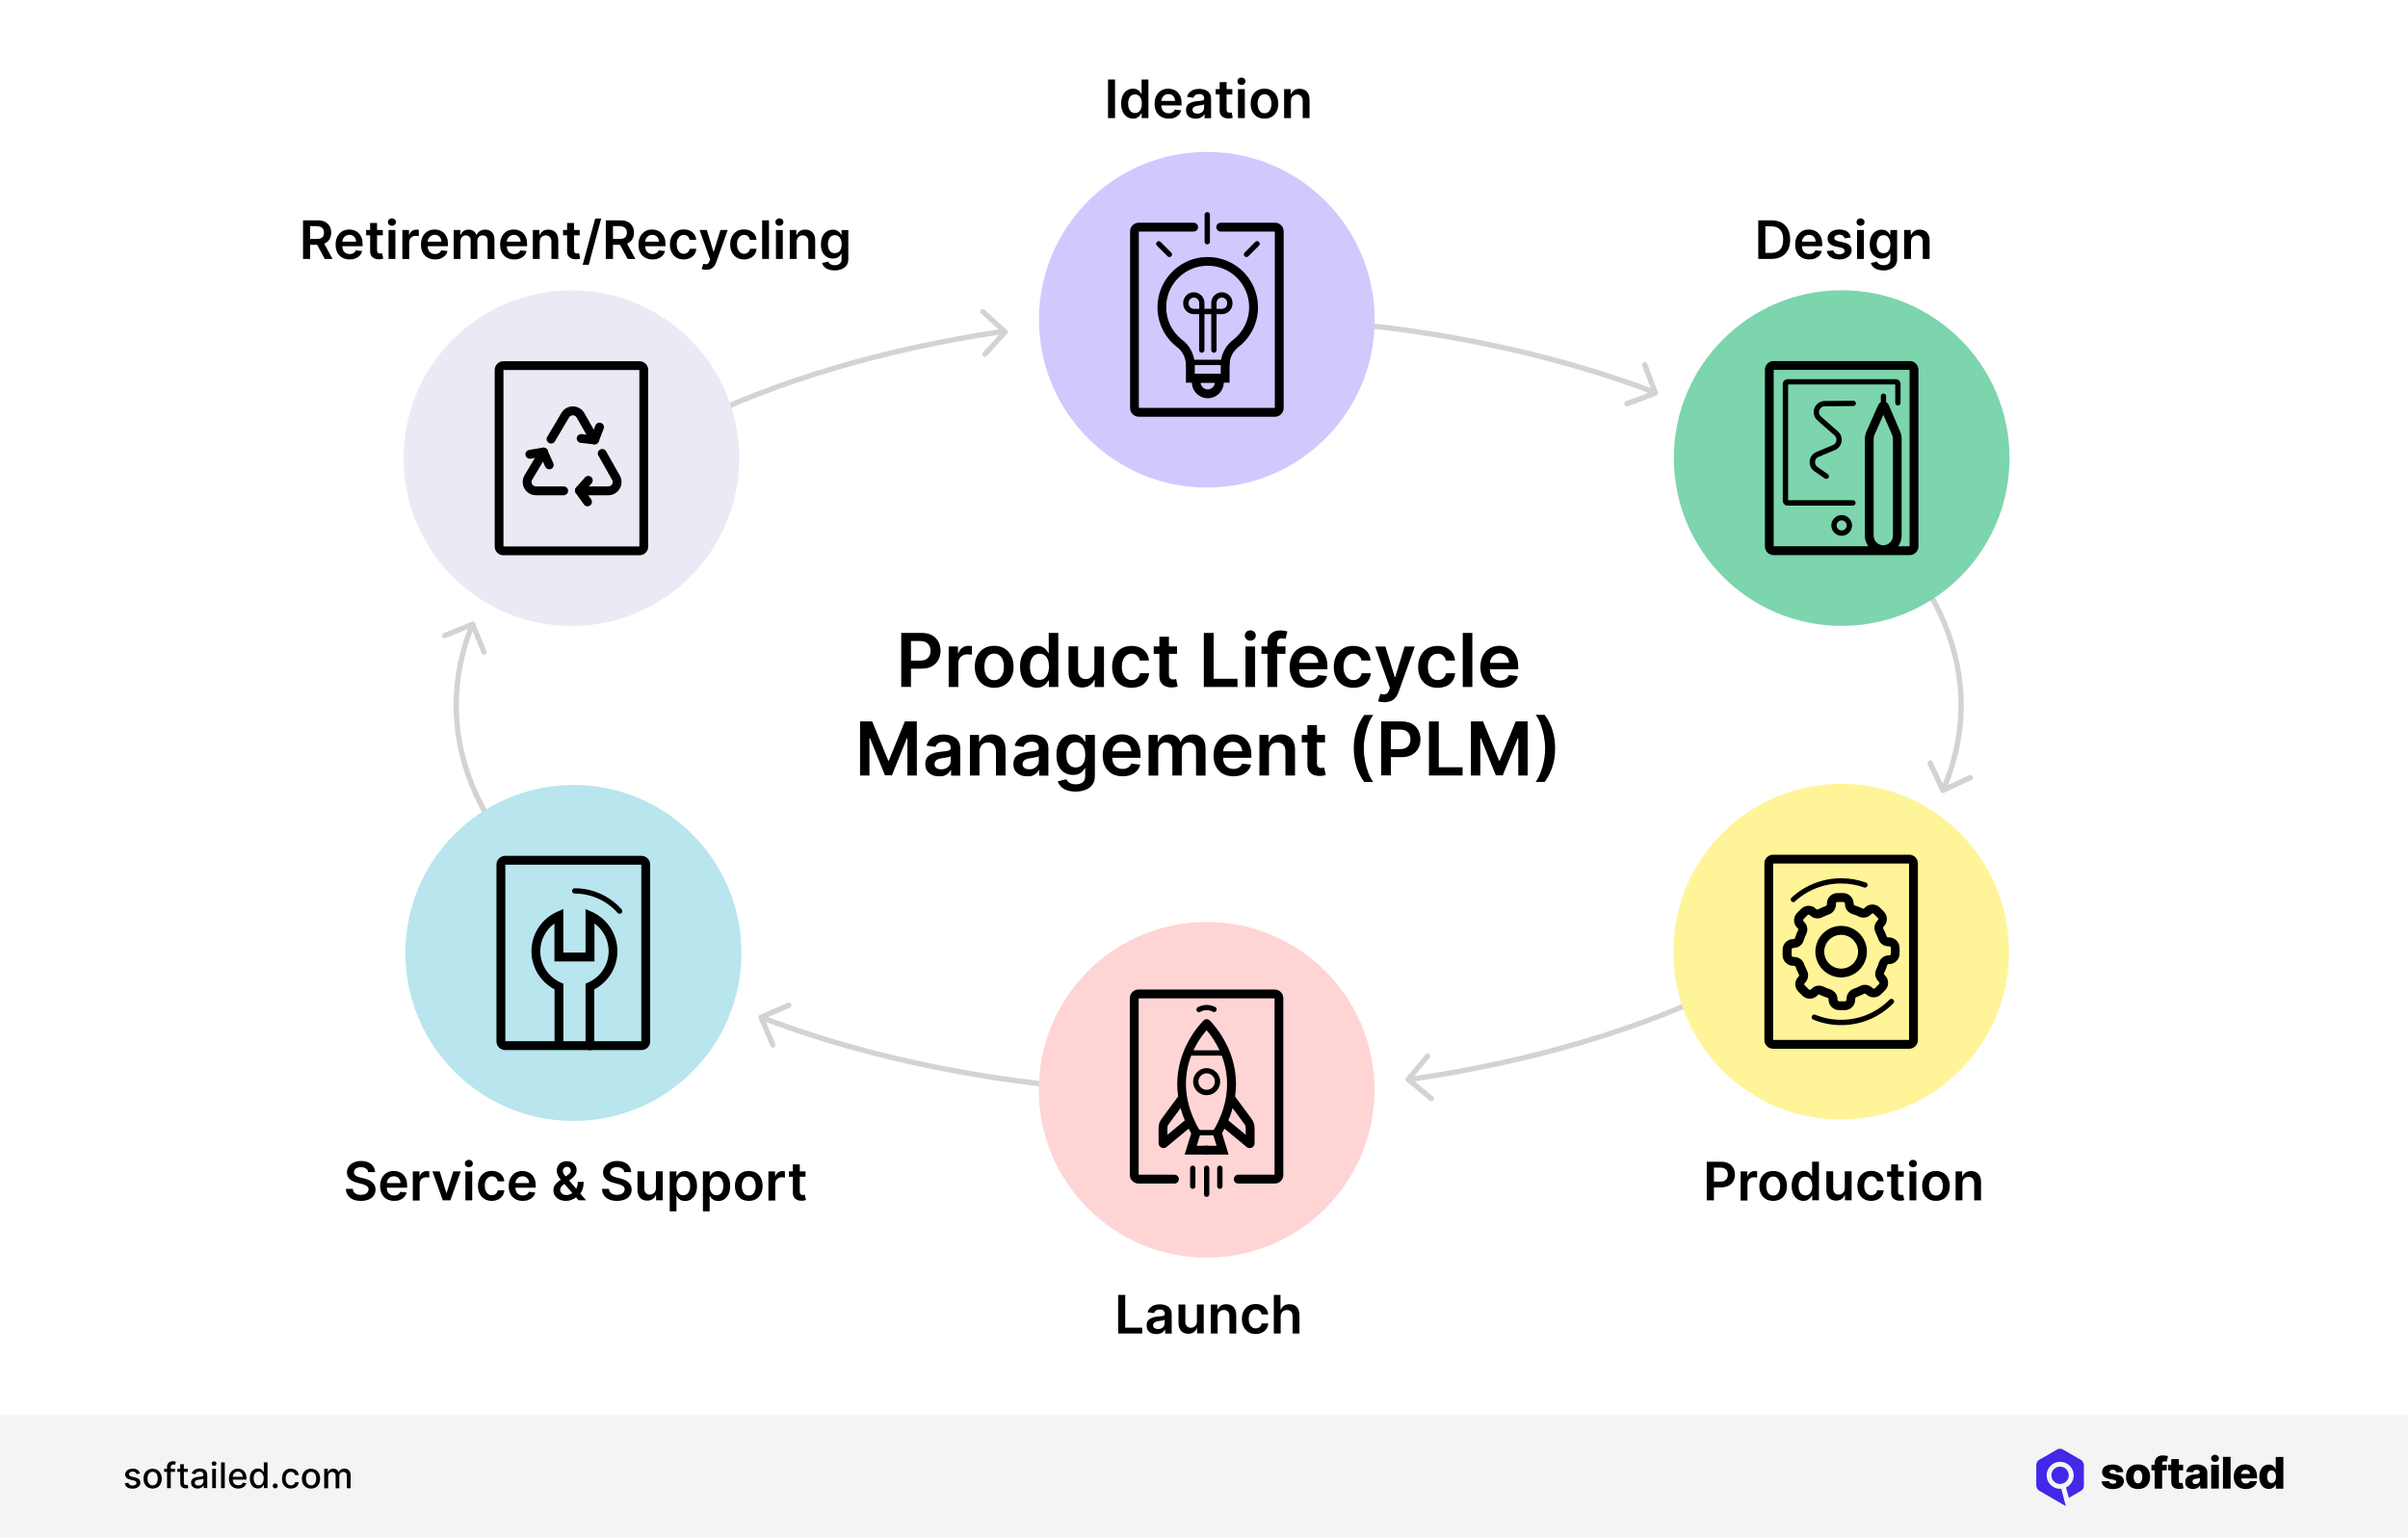 <?xml version="1.0" encoding="utf-8"?>
<!-- Generator: Adobe Illustrator 28.1.0, SVG Export Plug-In . SVG Version: 6.00 Build 0)  -->
<svg version="1.1" id="Layer_1" xmlns="http://www.w3.org/2000/svg" xmlns:xlink="http://www.w3.org/1999/xlink" x="0px" y="0px"
	 viewBox="0 0 2720 1737.3" style="enable-background:new 0 0 2720 1737.3;" xml:space="preserve">
<style type="text/css">
	.st0{fill:#FFFFFF;}
	.st1{fill:#D3D3D3;}
	.st2{fill:#D2C8FE;}
	.st3{fill:#FFD4D4;}
	.st4{fill:#7CD5AD;}
	.st5{fill:#FFF497;}
	.st6{fill:#B8E5EE;}
	.st7{fill:#ECE9F4;}
	.st8{fill:#F4F4F4;}
	.st9{fill-rule:evenodd;clip-rule:evenodd;fill:#4228E7;}
</style>
<g>
	<g>
		<rect class="st0" width="2720" height="1737.3"/>
	</g>
	<g>
		<path class="st1" d="M561.8,656.1c-0.6,0-1.2-0.2-1.7-0.5c-1.4-0.9-1.7-2.8-0.8-4.2c90.7-135.3,303.6-239.7,569.4-279.3
			c1.6-0.2,3.2,0.9,3.4,2.5c0.2,1.6-0.9,3.2-2.5,3.4c-264.1,39.3-475.4,142.8-565.3,276.7C563.7,655.6,562.7,656.1,561.8,656.1z"/>
	</g>
	<g>
		<path class="st1" d="M777.5,1116.6c-0.4,0-0.9-0.1-1.3-0.3c-82.4-40.7-147.3-88.6-192.7-142.4c-47.3-55.9-71.2-115.5-71.2-177.2
			c0-31.1,6.3-62.1,18.6-92.3c0.6-1.5,2.4-2.3,3.9-1.6c1.5,0.6,2.3,2.4,1.6,3.9c-12,29.4-18.1,59.7-18.1,90
			c0,60.2,23.5,118.5,69.8,173.3c44.9,53.2,109.2,100.6,190.8,140.9c1.5,0.7,2.1,2.5,1.4,4C779.7,1116,778.6,1116.6,777.5,1116.6z"
			/>
	</g>
	<g>
		<path class="st1" d="M1365.2,1238.3c-183.3,0-357.9-29.6-505-85.6c-1.5-0.6-2.3-2.3-1.7-3.9c0.6-1.5,2.3-2.3,3.9-1.7
			c146.4,55.7,320.3,85.2,502.9,85.2c38,0,76.1-1.3,113.5-3.9c1.6-0.1,3.1,1.1,3.2,2.8s-1.1,3.1-2.8,3.2
			C1441.6,1237,1403.3,1238.3,1365.2,1238.3z"/>
	</g>
	<g>
		<path class="st1" d="M1596.6,1221.9c-1.5,0-2.7-1.1-3-2.6c-0.2-1.6,0.9-3.2,2.5-3.4c132.3-19.3,255.1-55.5,355-104.8
			c99.4-49.1,174.9-110.3,218.1-177.2c0.9-1.4,2.8-1.8,4.1-0.9c1.4,0.9,1.8,2.8,0.9,4.1c-43.8,67.8-120,129.8-220.5,179.3
			c-100.5,49.6-223.8,86-356.8,105.4C1596.8,1221.9,1596.7,1221.9,1596.6,1221.9z"/>
	</g>
	<g>
		<path class="st1" d="M2194.8,895.6c-0.4,0-0.8-0.1-1.2-0.2c-1.5-0.7-2.2-2.4-1.6-3.9c13.4-30.9,20.2-62.8,20.2-94.8
			c0-61.9-24.8-121.8-73.7-177.9c-47.5-54.4-115.1-102.6-200.9-143.1c-1.5-0.7-2.1-2.5-1.4-4c0.7-1.5,2.5-2.1,4-1.4
			c86.6,40.9,154.8,89.5,202.8,144.6c49.9,57.2,75.2,118.4,75.2,181.8c0,32.8-6.9,65.5-20.7,97.2
			C2197.1,894.9,2196,895.6,2194.8,895.6z"/>
	</g>
	<g>
		<path class="st1" d="M1867.4,445.6c-0.4,0-0.7-0.1-1.1-0.2c-146.1-55.3-319.3-84.5-501.1-84.5c-42.7,0-85.6,1.7-127.4,4.9
			c-1.6,0.2-3.1-1.1-3.2-2.8c-0.1-1.7,1.1-3.1,2.8-3.2c42-3.3,85.1-4.9,127.9-4.9c182.5,0,356.5,29.4,503.2,84.9
			c1.5,0.6,2.3,2.3,1.7,3.9C1869.7,444.9,1868.6,445.6,1867.4,445.6z"/>
	</g>
	<g>
		<g>
			<path d="M1018,776.1V715h22.9c4.7,0,8.6,0.9,11.8,2.6c3.2,1.8,5.6,4.2,7.2,7.2s2.5,6.5,2.5,10.4c0,3.9-0.8,7.4-2.5,10.4
				s-4.1,5.4-7.3,7.2s-7.2,2.6-11.9,2.6h-15.2v-9.1h13.7c2.7,0,5-0.5,6.7-1.4s3-2.3,3.9-3.9s1.3-3.6,1.3-5.8c0-2.2-0.4-4.1-1.3-5.7
				s-2.1-2.9-3.9-3.9c-1.8-0.9-4-1.4-6.8-1.4h-10.1v51.8H1018z"/>
		</g>
		<g>
			<path d="M1071.6,776.1v-45.8h10.5v7.6h0.5c0.8-2.6,2.3-4.7,4.3-6.1c2-1.4,4.4-2.2,7-2.2c0.6,0,1.3,0,2,0.1
				c0.7,0.1,1.4,0.1,1.9,0.2v9.9c-0.5-0.2-1.2-0.3-2.2-0.4c-1-0.1-1.9-0.2-2.8-0.2c-2,0-3.7,0.4-5.3,1.3c-1.6,0.8-2.8,2-3.7,3.5
				c-0.9,1.5-1.3,3.2-1.3,5.2v26.9H1071.6z"/>
		</g>
		<g>
			<path d="M1123,777c-4.5,0-8.4-1-11.6-3s-5.8-4.7-7.6-8.3c-1.8-3.5-2.7-7.7-2.7-12.4c0-4.7,0.9-8.9,2.7-12.4
				c1.8-3.6,4.3-6.3,7.6-8.3s7.2-3,11.6-3c4.5,0,8.4,1,11.6,3s5.8,4.7,7.6,8.3c1.8,3.6,2.7,7.7,2.7,12.4c0,4.7-0.9,8.9-2.7,12.4
				c-1.8,3.5-4.3,6.3-7.6,8.3S1127.4,777,1123,777z M1123,768.4c2.4,0,4.5-0.7,6.1-2c1.6-1.3,2.8-3.1,3.7-5.4
				c0.8-2.3,1.2-4.8,1.2-7.6c0-2.8-0.4-5.3-1.2-7.6c-0.8-2.3-2-4.1-3.7-5.4c-1.6-1.4-3.7-2-6.1-2c-2.5,0-4.5,0.7-6.2,2
				c-1.6,1.4-2.9,3.2-3.7,5.4c-0.8,2.3-1.2,4.8-1.2,7.6c0,2.8,0.4,5.3,1.2,7.6c0.8,2.3,2,4.1,3.7,5.4S1120.5,768.4,1123,768.4z"/>
		</g>
		<g>
			<path d="M1171.1,776.9c-3.6,0-6.8-0.9-9.7-2.8s-5.1-4.5-6.7-8.1c-1.7-3.5-2.5-7.8-2.5-12.8c0-5.1,0.8-9.4,2.5-12.9s4-6.2,6.8-8
				c2.9-1.8,6.1-2.7,9.6-2.7c2.7,0,4.9,0.5,6.6,1.4c1.7,0.9,3.1,2,4.1,3.2c1,1.3,1.8,2.5,2.4,3.6h0.4V715h10.8v61.1h-10.6v-7.2h-0.7
				c-0.6,1.1-1.4,2.3-2.4,3.5s-2.4,2.3-4.2,3.2S1173.7,776.9,1171.1,776.9z M1174.1,768.1c2.3,0,4.2-0.6,5.8-1.9s2.8-3,3.7-5.2
				c0.8-2.2,1.3-4.8,1.3-7.8s-0.4-5.5-1.2-7.7c-0.8-2.2-2-3.9-3.6-5.1s-3.6-1.8-5.9-1.8c-2.4,0-4.4,0.6-6,1.9
				c-1.6,1.3-2.8,3-3.6,5.2c-0.8,2.2-1.2,4.7-1.2,7.6c0,2.9,0.4,5.4,1.2,7.7c0.8,2.2,2,4,3.7,5.3
				C1169.7,767.4,1171.7,768.1,1174.1,768.1z"/>
		</g>
		<g>
			<path d="M1236.2,756.9v-26.5h10.8v45.8h-10.5V768h-0.5c-1,2.6-2.7,4.7-5.1,6.3c-2.4,1.6-5.3,2.4-8.7,2.4c-3,0-5.7-0.7-7.9-2
				c-2.3-1.3-4.1-3.3-5.4-5.9s-1.9-5.7-1.9-9.4v-29.2h10.8v27.5c0,2.9,0.8,5.2,2.4,6.9c1.6,1.7,3.7,2.6,6.3,2.6
				c1.6,0,3.1-0.4,4.6-1.2c1.5-0.8,2.7-1.9,3.7-3.5C1235.7,761.1,1236.2,759.2,1236.2,756.9z"/>
		</g>
		<g>
			<path d="M1278.1,777c-4.6,0-8.5-1-11.8-3c-3.3-2-5.8-4.8-7.5-8.3c-1.8-3.6-2.6-7.6-2.6-12.3c0-4.7,0.9-8.8,2.7-12.3
				c1.8-3.6,4.3-6.4,7.6-8.4c3.3-2,7.1-3,11.6-3c3.7,0,7,0.7,9.9,2c2.9,1.4,5.2,3.3,6.9,5.8c1.7,2.5,2.7,5.4,2.9,8.7h-10.3
				c-0.4-2.2-1.4-4.1-3-5.5c-1.6-1.5-3.6-2.2-6.2-2.2c-2.2,0-4.1,0.6-5.8,1.8s-3,2.9-3.9,5.1s-1.4,4.9-1.4,7.9c0,3.1,0.5,5.8,1.4,8
				c0.9,2.2,2.2,4,3.9,5.2s3.6,1.8,5.9,1.8c1.6,0,3-0.3,4.3-0.9c1.3-0.6,2.3-1.5,3.2-2.6c0.9-1.2,1.4-2.6,1.8-4.2h10.3
				c-0.3,3.2-1.2,6.1-2.9,8.6c-1.7,2.5-3.9,4.4-6.7,5.8C1285.3,776.3,1281.9,777,1278.1,777z"/>
		</g>
		<g>
			<path d="M1329.5,730.3v8.4h-26.3v-8.4H1329.5z M1309.6,719.3h10.8v43c0,1.5,0.2,2.6,0.7,3.3s1,1.3,1.8,1.6
				c0.7,0.3,1.6,0.4,2.4,0.4c0.7,0,1.3-0.1,1.9-0.2c0.6-0.1,1-0.2,1.3-0.3l1.8,8.4c-0.6,0.2-1.4,0.4-2.5,0.7
				c-1.1,0.2-2.4,0.4-3.9,0.4c-2.7,0.1-5.1-0.3-7.3-1.2c-2.2-0.9-3.9-2.3-5.1-4.2c-1.3-1.9-1.9-4.3-1.9-7.2V719.3z"/>
		</g>
		<g>
			<path d="M1359.8,776.1V715h11.1v51.8h26.9v9.3H1359.8z"/>
		</g>
		<g>
			<path d="M1412.3,723.8c-1.7,0-3.2-0.6-4.4-1.7c-1.2-1.1-1.8-2.5-1.8-4.1c0-1.6,0.6-3,1.8-4.2c1.2-1.1,2.7-1.7,4.4-1.7
				c1.7,0,3.2,0.6,4.4,1.7c1.2,1.1,1.8,2.5,1.8,4.2c0,1.6-0.6,3-1.8,4.1C1415.5,723.2,1414.1,723.8,1412.3,723.8z M1406.9,776.1
				v-45.8h10.8v45.8H1406.9z"/>
		</g>
		<g>
			<path d="M1452,730.3v8.4h-27.1v-8.4H1452z M1431.7,776.1V726c0-3.1,0.6-5.6,1.9-7.7c1.3-2,3-3.6,5.2-4.6s4.6-1.5,7.2-1.5
				c1.9,0,3.5,0.2,5,0.4c1.5,0.3,2.5,0.6,3.2,0.8l-2.1,8.4c-0.5-0.1-1-0.3-1.7-0.4c-0.7-0.2-1.5-0.2-2.3-0.2c-2,0-3.4,0.5-4.2,1.4
				c-0.8,1-1.2,2.3-1.2,4.1v49.4H1431.7z"/>
		</g>
		<g>
			<path d="M1479,777c-4.6,0-8.6-1-11.9-2.9c-3.3-1.9-5.9-4.6-7.7-8.2c-1.8-3.5-2.7-7.7-2.7-12.5c0-4.7,0.9-8.9,2.7-12.4
				c1.8-3.6,4.3-6.4,7.6-8.4c3.2-2,7-3,11.4-3c2.8,0,5.5,0.5,8,1.4c2.5,0.9,4.7,2.3,6.7,4.2c1.9,1.9,3.5,4.3,4.6,7.2
				c1.1,2.9,1.7,6.4,1.7,10.4v3.3h-37.6v-7.3h27.2c0-2.1-0.5-3.9-1.3-5.5c-0.9-1.6-2.1-2.9-3.7-3.8c-1.6-0.9-3.4-1.4-5.4-1.4
				c-2.2,0-4.1,0.5-5.8,1.6c-1.7,1.1-3,2.5-3.9,4.2c-0.9,1.7-1.4,3.6-1.4,5.7v6.4c0,2.7,0.5,4.9,1.5,6.8c1,1.9,2.3,3.4,4.1,4.4
				s3.8,1.5,6.1,1.5c1.6,0,3-0.2,4.3-0.7c1.3-0.4,2.4-1.1,3.3-2c0.9-0.9,1.6-2,2.1-3.3l10.1,1.1c-0.6,2.7-1.8,5-3.6,7
				c-1.8,2-4.1,3.5-6.8,4.6S1482.6,777,1479,777z"/>
		</g>
		<g>
			<path d="M1528.5,777c-4.6,0-8.5-1-11.8-3c-3.3-2-5.8-4.8-7.5-8.3c-1.8-3.6-2.6-7.6-2.6-12.3c0-4.7,0.9-8.8,2.7-12.3
				c1.8-3.6,4.3-6.4,7.6-8.4c3.3-2,7.1-3,11.6-3c3.7,0,7,0.7,9.9,2c2.9,1.4,5.2,3.3,6.9,5.8c1.7,2.5,2.7,5.4,2.9,8.7h-10.3
				c-0.4-2.2-1.4-4.1-3-5.5c-1.6-1.5-3.6-2.2-6.2-2.2c-2.2,0-4.1,0.6-5.8,1.8s-3,2.9-3.9,5.1s-1.4,4.9-1.4,7.9c0,3.1,0.5,5.8,1.4,8
				c0.9,2.2,2.2,4,3.9,5.2s3.6,1.8,5.9,1.8c1.6,0,3-0.3,4.3-0.9c1.3-0.6,2.3-1.5,3.2-2.6c0.9-1.2,1.4-2.6,1.8-4.2h10.3
				c-0.3,3.2-1.2,6.1-2.9,8.6c-1.7,2.5-3.9,4.4-6.7,5.8C1535.7,776.3,1532.4,777,1528.5,777z"/>
		</g>
		<g>
			<path d="M1563.8,793.3c-1.5,0-2.8-0.1-4.1-0.3c-1.2-0.2-2.2-0.5-3-0.8l2.5-8.4c1.6,0.5,3,0.7,4.2,0.7s2.3-0.4,3.3-1.1
				c0.9-0.7,1.7-2,2.4-3.7l0.9-2.5l-16.6-46.8h11.5l10.6,34.6h0.5l10.6-34.6h11.5l-18.3,51.4c-0.9,2.4-2,4.5-3.4,6.2s-3.1,3.1-5.2,4
				C1569,792.8,1566.6,793.3,1563.8,793.3z"/>
		</g>
		<g>
			<path d="M1623.8,777c-4.6,0-8.5-1-11.8-3c-3.3-2-5.8-4.8-7.5-8.3c-1.8-3.6-2.6-7.6-2.6-12.3c0-4.7,0.9-8.8,2.7-12.3
				c1.8-3.6,4.3-6.4,7.6-8.4c3.3-2,7.1-3,11.6-3c3.7,0,7,0.7,9.9,2c2.9,1.4,5.2,3.3,6.9,5.8c1.7,2.5,2.7,5.4,2.9,8.7h-10.3
				c-0.4-2.2-1.4-4.1-3-5.5c-1.6-1.5-3.6-2.2-6.2-2.2c-2.2,0-4.1,0.6-5.8,1.8s-3,2.9-3.9,5.1s-1.4,4.9-1.4,7.9c0,3.1,0.5,5.8,1.4,8
				c0.9,2.2,2.2,4,3.9,5.2s3.6,1.8,5.9,1.8c1.6,0,3-0.3,4.3-0.9c1.3-0.6,2.3-1.5,3.2-2.6c0.9-1.2,1.4-2.6,1.8-4.2h10.3
				c-0.3,3.2-1.2,6.1-2.9,8.6c-1.7,2.5-3.9,4.4-6.7,5.8C1631,776.3,1627.7,777,1623.8,777z"/>
		</g>
		<g>
			<path d="M1663.1,715v61.1h-10.8V715H1663.1z"/>
		</g>
		<g>
			<path d="M1694.5,777c-4.6,0-8.6-1-11.9-2.9c-3.3-1.9-5.9-4.6-7.7-8.2c-1.8-3.5-2.7-7.7-2.7-12.5c0-4.7,0.9-8.9,2.7-12.4
				c1.8-3.6,4.3-6.4,7.6-8.4c3.2-2,7-3,11.4-3c2.8,0,5.5,0.5,8,1.4c2.5,0.9,4.7,2.3,6.7,4.2c1.9,1.9,3.5,4.3,4.6,7.2
				c1.1,2.9,1.7,6.4,1.7,10.4v3.3h-37.6v-7.3h27.2c0-2.1-0.5-3.9-1.3-5.5c-0.9-1.6-2.1-2.9-3.7-3.8c-1.6-0.9-3.4-1.4-5.4-1.4
				c-2.2,0-4.1,0.5-5.8,1.6c-1.7,1.1-3,2.5-3.9,4.2c-0.9,1.7-1.4,3.6-1.4,5.7v6.4c0,2.7,0.5,4.9,1.5,6.8c1,1.9,2.3,3.4,4.1,4.4
				s3.8,1.5,6.1,1.5c1.6,0,3-0.2,4.3-0.7c1.3-0.4,2.4-1.1,3.3-2c0.9-0.9,1.6-2,2.1-3.3l10.1,1.1c-0.6,2.7-1.8,5-3.6,7
				c-1.8,2-4.1,3.5-6.8,4.6S1698.1,777,1694.5,777z"/>
		</g>
		<g>
			<path d="M971.7,815h13.5l18.1,44.3h0.7l18.1-44.3h13.5v61.1h-10.6v-42h-0.6l-16.9,41.8h-7.9l-16.9-41.9h-0.6v42.1h-10.6V815z"/>
		</g>
		<g>
			<path d="M1060.5,877c-2.9,0-5.5-0.5-7.8-1.6c-2.3-1-4.1-2.6-5.5-4.6s-2-4.6-2-7.6c0-2.6,0.5-4.7,1.4-6.4s2.3-3,3.9-4.1
				c1.7-1,3.5-1.8,5.6-2.3c2.1-0.5,4.2-0.9,6.5-1.1c2.7-0.3,4.9-0.5,6.5-0.8s2.9-0.6,3.7-1.1c0.8-0.5,1.1-1.2,1.1-2.3V845
				c0-2.2-0.7-4-2-5.2c-1.3-1.2-3.2-1.8-5.8-1.8c-2.6,0-4.7,0.6-6.3,1.7c-1.5,1.2-2.6,2.5-3.1,4.1l-10.1-1.4c0.8-2.8,2.1-5.1,3.9-7
				c1.8-1.9,4.1-3.3,6.7-4.2c2.6-0.9,5.6-1.4,8.8-1.4c2.2,0,4.4,0.3,6.6,0.8c2.2,0.5,4.2,1.4,6,2.6c1.8,1.2,3.3,2.8,4.4,4.8
				c1.1,2,1.7,4.6,1.7,7.6v30.7h-10.4v-6.3h-0.4c-0.7,1.3-1.6,2.5-2.8,3.6c-1.2,1.1-2.7,2-4.4,2.7S1062.9,877,1060.5,877z
				 M1063.3,869.1c2.2,0,4-0.4,5.6-1.3c1.6-0.9,2.8-2,3.7-3.4c0.9-1.4,1.3-3,1.3-4.7v-5.4c-0.3,0.3-0.9,0.5-1.7,0.8
				c-0.8,0.2-1.7,0.4-2.7,0.6c-1,0.2-2,0.3-3,0.5c-1,0.1-1.8,0.3-2.5,0.4c-1.6,0.2-3.1,0.6-4.3,1.1c-1.3,0.5-2.3,1.2-3,2.1
				c-0.7,0.9-1.1,2-1.1,3.4c0,2,0.7,3.5,2.2,4.5S1061,869.1,1063.3,869.1z"/>
		</g>
		<g>
			<path d="M1106.4,849.3v26.8h-10.8v-45.8h10.3v7.8h0.5c1.1-2.6,2.7-4.6,5.1-6.1c2.3-1.5,5.2-2.3,8.6-2.3c3.2,0,5.9,0.7,8.3,2
				c2.4,1.4,4.2,3.3,5.5,5.9c1.3,2.6,1.9,5.7,1.9,9.3v29.2H1125v-27.5c0-3.1-0.8-5.5-2.4-7.2c-1.6-1.7-3.8-2.6-6.5-2.6
				c-1.9,0-3.6,0.4-5,1.2c-1.5,0.8-2.6,2-3.4,3.6C1106.8,845.2,1106.4,847.1,1106.4,849.3z"/>
		</g>
		<g>
			<path d="M1160,877c-2.9,0-5.5-0.5-7.8-1.6c-2.3-1-4.1-2.6-5.5-4.6s-2-4.6-2-7.6c0-2.6,0.5-4.7,1.4-6.4s2.3-3,3.9-4.1
				c1.7-1,3.5-1.8,5.6-2.3c2.1-0.5,4.2-0.9,6.5-1.1c2.7-0.3,4.9-0.5,6.5-0.8s2.9-0.6,3.7-1.1c0.8-0.5,1.1-1.2,1.1-2.3V845
				c0-2.2-0.7-4-2-5.2c-1.3-1.2-3.2-1.8-5.8-1.8c-2.6,0-4.7,0.6-6.3,1.7c-1.5,1.2-2.6,2.5-3.1,4.1l-10.1-1.4c0.8-2.8,2.1-5.1,3.9-7
				c1.8-1.9,4.1-3.3,6.7-4.2c2.6-0.9,5.6-1.4,8.8-1.4c2.2,0,4.4,0.3,6.6,0.8c2.2,0.5,4.2,1.4,6,2.6c1.8,1.2,3.3,2.8,4.4,4.8
				c1.1,2,1.7,4.6,1.7,7.6v30.7h-10.4v-6.3h-0.4c-0.7,1.3-1.6,2.5-2.8,3.6c-1.2,1.1-2.7,2-4.4,2.7S1162.4,877,1160,877z
				 M1162.8,869.1c2.2,0,4-0.4,5.6-1.3c1.6-0.9,2.8-2,3.7-3.4c0.9-1.4,1.3-3,1.3-4.7v-5.4c-0.3,0.3-0.9,0.5-1.7,0.8
				c-0.8,0.2-1.7,0.4-2.7,0.6c-1,0.2-2,0.3-3,0.5c-1,0.1-1.8,0.3-2.5,0.4c-1.6,0.2-3.1,0.6-4.3,1.1c-1.3,0.5-2.3,1.2-3,2.1
				c-0.7,0.9-1.1,2-1.1,3.4c0,2,0.7,3.5,2.2,4.5S1160.5,869.1,1162.8,869.1z"/>
		</g>
		<g>
			<path d="M1215,894.3c-3.9,0-7.2-0.5-10-1.6c-2.8-1-5-2.4-6.7-4.2s-2.9-3.7-3.5-5.8l9.7-2.4c0.4,0.9,1.1,1.8,1.9,2.7
				c0.8,0.9,2,1.6,3.4,2.2c1.4,0.6,3.2,0.9,5.4,0.9c3.1,0,5.6-0.7,7.6-2.2c2-1.5,3-3.9,3-7.3v-8.7h-0.5c-0.6,1.1-1.4,2.3-2.4,3.4
				s-2.5,2.2-4.2,3c-1.7,0.8-3.9,1.2-6.5,1.2c-3.5,0-6.7-0.8-9.6-2.5s-5.1-4.1-6.8-7.5c-1.7-3.3-2.5-7.5-2.5-12.5
				c0-5,0.8-9.3,2.5-12.8s4-6.1,6.8-7.9c2.9-1.8,6.1-2.7,9.6-2.7c2.7,0,4.9,0.5,6.6,1.4c1.7,0.9,3.1,2,4.2,3.2
				c1,1.3,1.8,2.5,2.4,3.6h0.6v-7.6h10.7v46.6c0,3.9-0.9,7.2-2.8,9.7c-1.9,2.6-4.4,4.5-7.7,5.8
				C1222.8,893.6,1219.1,894.3,1215,894.3z M1215.1,867c2.3,0,4.2-0.6,5.8-1.7c1.6-1.1,2.8-2.7,3.7-4.8c0.8-2.1,1.3-4.6,1.3-7.5
				c0-2.9-0.4-5.4-1.2-7.6c-0.8-2.2-2-3.9-3.6-5.1s-3.6-1.8-5.9-1.8c-2.4,0-4.4,0.6-6,1.9c-1.6,1.3-2.8,3-3.6,5.1
				c-0.8,2.2-1.2,4.7-1.2,7.4c0,2.8,0.4,5.3,1.2,7.4c0.8,2.1,2,3.7,3.7,4.9C1210.7,866.4,1212.7,867,1215.1,867z"/>
		</g>
		<g>
			<path d="M1267.9,877c-4.6,0-8.6-1-11.9-2.9c-3.3-1.9-5.9-4.6-7.7-8.2c-1.8-3.5-2.7-7.7-2.7-12.5c0-4.7,0.9-8.9,2.7-12.4
				c1.8-3.6,4.3-6.4,7.6-8.4c3.2-2,7-3,11.4-3c2.8,0,5.5,0.5,8,1.4c2.5,0.9,4.7,2.3,6.7,4.2c1.9,1.9,3.5,4.3,4.6,7.2
				c1.1,2.9,1.7,6.4,1.7,10.4v3.3h-37.6v-7.3h27.2c0-2.1-0.5-3.9-1.3-5.5c-0.9-1.6-2.1-2.9-3.7-3.8c-1.6-0.9-3.4-1.4-5.4-1.4
				c-2.2,0-4.1,0.5-5.8,1.6c-1.7,1.1-3,2.5-3.9,4.2c-0.9,1.7-1.4,3.6-1.4,5.7v6.4c0,2.7,0.5,4.9,1.5,6.8c1,1.9,2.3,3.4,4.1,4.4
				s3.8,1.5,6.1,1.5c1.6,0,3-0.2,4.3-0.7c1.3-0.4,2.4-1.1,3.3-2c0.9-0.9,1.6-2,2.1-3.3l10.1,1.1c-0.6,2.7-1.8,5-3.6,7
				c-1.8,2-4.1,3.5-6.8,4.6S1271.4,877,1267.9,877z"/>
		</g>
		<g>
			<path d="M1297.4,876.1v-45.8h10.3v7.8h0.5c1-2.6,2.5-4.7,4.7-6.2c2.2-1.5,4.8-2.2,7.9-2.2c3.1,0,5.7,0.8,7.9,2.3
				c2.1,1.5,3.6,3.5,4.5,6.1h0.5c1-2.5,2.7-4.6,5.1-6.1s5.3-2.3,8.6-2.3c4.2,0,7.7,1.3,10.3,4c2.7,2.7,4,6.6,4,11.7v30.8H1351V847
				c0-2.8-0.8-4.9-2.3-6.2c-1.5-1.3-3.4-2-5.5-2c-2.6,0-4.6,0.8-6.1,2.4s-2.2,3.7-2.2,6.3v28.6h-10.6v-29.5c0-2.4-0.7-4.3-2.1-5.7
				s-3.3-2.1-5.6-2.1c-1.6,0-3,0.4-4.2,1.2c-1.3,0.8-2.3,1.9-3,3.3c-0.8,1.4-1.1,3.1-1.1,5v27.9H1297.4z"/>
		</g>
		<g>
			<path d="M1393.1,877c-4.6,0-8.6-1-11.9-2.9c-3.3-1.9-5.9-4.6-7.7-8.2c-1.8-3.5-2.7-7.7-2.7-12.5c0-4.7,0.9-8.9,2.7-12.4
				c1.8-3.6,4.3-6.4,7.6-8.4c3.2-2,7-3,11.4-3c2.8,0,5.5,0.5,8,1.4c2.5,0.9,4.7,2.3,6.7,4.2c1.9,1.9,3.5,4.3,4.6,7.2
				c1.1,2.9,1.7,6.4,1.7,10.4v3.3h-37.6v-7.3h27.2c0-2.1-0.5-3.9-1.3-5.5c-0.9-1.6-2.1-2.9-3.7-3.8c-1.6-0.9-3.4-1.4-5.4-1.4
				c-2.2,0-4.1,0.5-5.8,1.6c-1.7,1.1-3,2.5-3.9,4.2c-0.9,1.7-1.4,3.6-1.4,5.7v6.4c0,2.7,0.5,4.9,1.5,6.8c1,1.9,2.3,3.4,4.1,4.4
				s3.8,1.5,6.1,1.5c1.6,0,3-0.2,4.3-0.7c1.3-0.4,2.4-1.1,3.3-2c0.9-0.9,1.6-2,2.1-3.3l10.1,1.1c-0.6,2.7-1.8,5-3.6,7
				c-1.8,2-4.1,3.5-6.8,4.6S1396.6,877,1393.1,877z"/>
		</g>
		<g>
			<path d="M1433.4,849.3v26.8h-10.8v-45.8h10.3v7.8h0.5c1.1-2.6,2.7-4.6,5.1-6.1c2.3-1.5,5.2-2.3,8.6-2.3c3.2,0,5.9,0.7,8.3,2
				c2.4,1.4,4.2,3.3,5.5,5.9c1.3,2.6,1.9,5.7,1.9,9.3v29.2H1452v-27.5c0-3.1-0.8-5.5-2.4-7.2c-1.6-1.7-3.8-2.6-6.5-2.6
				c-1.9,0-3.6,0.4-5,1.2c-1.5,0.8-2.6,2-3.4,3.6C1433.8,845.2,1433.4,847.1,1433.4,849.3z"/>
		</g>
		<g>
			<path d="M1496.7,830.3v8.4h-26.3v-8.4H1496.7z M1476.8,819.3h10.8v43c0,1.5,0.2,2.6,0.7,3.3s1,1.3,1.8,1.6
				c0.7,0.3,1.6,0.4,2.4,0.4c0.7,0,1.3-0.1,1.9-0.2c0.6-0.1,1-0.2,1.3-0.3l1.8,8.4c-0.6,0.2-1.4,0.4-2.5,0.7
				c-1.1,0.2-2.4,0.4-3.9,0.4c-2.7,0.1-5.1-0.3-7.3-1.2c-2.2-0.9-3.9-2.3-5.1-4.2c-1.3-1.9-1.9-4.3-1.9-7.2V819.3z"/>
		</g>
		<g>
			<path d="M1529.2,845.6c0-7.5,1-14.3,3-20.6s4.9-12,8.8-17.3h10.2c-1.5,2-2.9,4.4-4.2,7.2s-2.5,6-3.4,9.4c-1,3.4-1.7,6.9-2.3,10.5
				c-0.5,3.6-0.8,7.2-0.8,10.8c0,4.7,0.5,9.5,1.4,14.3c0.9,4.8,2.2,9.3,3.8,13.4c1.6,4.1,3.4,7.5,5.5,10.1H1541
				c-3.9-5.3-6.9-11.1-8.8-17.3S1529.2,853,1529.2,845.6z"/>
		</g>
		<g>
			<path d="M1560.1,876.1V815h22.9c4.7,0,8.6,0.9,11.8,2.6c3.2,1.8,5.6,4.2,7.2,7.2s2.5,6.5,2.5,10.4c0,3.9-0.8,7.4-2.5,10.4
				s-4.1,5.4-7.3,7.2s-7.2,2.6-11.9,2.6h-15.2v-9.1h13.7c2.7,0,5-0.5,6.7-1.4s3-2.3,3.9-3.9s1.3-3.6,1.3-5.8c0-2.2-0.4-4.1-1.3-5.7
				s-2.1-2.9-3.9-3.9c-1.8-0.9-4-1.4-6.8-1.4h-10.1v51.8H1560.1z"/>
		</g>
		<g>
			<path d="M1614.1,876.1V815h11.1v51.8h26.9v9.3H1614.1z"/>
		</g>
		<g>
			<path d="M1661.7,815h13.5l18.1,44.3h0.7l18.1-44.3h13.5v61.1h-10.6v-42h-0.6l-16.9,41.8h-7.9l-16.9-41.9h-0.6v42.1h-10.6V815z"/>
		</g>
		<g>
			<path d="M1756.6,845.6c0,7.4-1,14.3-3,20.5s-4.9,12-8.8,17.3h-10.2c1.5-2,2.9-4.4,4.2-7.2s2.4-6,3.4-9.4c1-3.4,1.7-6.9,2.3-10.6
				s0.8-7.2,0.8-10.7c0-4.7-0.5-9.5-1.4-14.3c-0.9-4.8-2.2-9.3-3.8-13.5s-3.4-7.5-5.5-10.1h10.2c3.9,5.3,6.9,11.1,8.8,17.3
				S1756.6,838.1,1756.6,845.6z"/>
		</g>
	</g>
	<g>
		<g>
			<path d="M1927.9,1356.1v-43.6h16.4c3.4,0,6.2,0.6,8.4,1.9c2.3,1.2,4,3,5.2,5.1c1.2,2.2,1.8,4.7,1.8,7.4c0,2.8-0.6,5.3-1.8,7.5
				c-1.2,2.2-2.9,3.9-5.2,5.1c-2.3,1.2-5.1,1.9-8.5,1.9h-10.8v-6.5h9.8c2,0,3.6-0.3,4.8-1s2.2-1.6,2.8-2.8s0.9-2.6,0.9-4.1
				c0-1.5-0.3-2.9-0.9-4.1s-1.5-2.1-2.8-2.8c-1.3-0.7-2.9-1-4.8-1h-7.2v37H1927.9z"/>
		</g>
		<g>
			<path d="M1966.2,1356.1v-32.7h7.5v5.5h0.3c0.6-1.9,1.6-3.3,3.1-4.4c1.5-1,3.1-1.5,5-1.5c0.4,0,0.9,0,1.4,0.1c0.5,0,1,0.1,1.3,0.2
				v7.1c-0.3-0.1-0.8-0.2-1.5-0.3c-0.7-0.1-1.4-0.1-2-0.1c-1.4,0-2.7,0.3-3.8,0.9s-2,1.4-2.6,2.5c-0.6,1.1-1,2.3-1,3.7v19.2H1966.2z
				"/>
		</g>
		<g>
			<path d="M2002.9,1356.7c-3.2,0-6-0.7-8.3-2.1s-4.2-3.4-5.4-5.9c-1.3-2.5-1.9-5.5-1.9-8.9s0.6-6.3,1.9-8.9s3.1-4.5,5.4-5.9
				s5.1-2.1,8.3-2.1c3.2,0,6,0.7,8.3,2.1s4.2,3.4,5.4,5.9s1.9,5.5,1.9,8.9s-0.6,6.3-1.9,8.9c-1.3,2.5-3.1,4.5-5.4,5.9
				S2006.1,1356.7,2002.9,1356.7z M2003,1350.6c1.7,0,3.2-0.5,4.3-1.4c1.2-1,2-2.2,2.6-3.9c0.6-1.6,0.9-3.4,0.9-5.4
				c0-2-0.3-3.8-0.9-5.4c-0.6-1.6-1.4-2.9-2.6-3.9c-1.2-1-2.6-1.4-4.3-1.4c-1.8,0-3.2,0.5-4.4,1.4c-1.2,1-2,2.3-2.6,3.9
				c-0.6,1.6-0.9,3.4-0.9,5.4c0,2,0.3,3.8,0.9,5.4c0.6,1.6,1.4,2.9,2.6,3.9S2001.2,1350.6,2003,1350.6z"/>
		</g>
		<g>
			<path d="M2037.3,1356.7c-2.6,0-4.9-0.7-6.9-2s-3.6-3.2-4.8-5.8c-1.2-2.5-1.8-5.6-1.8-9.2c0-3.6,0.6-6.7,1.8-9.2
				c1.2-2.5,2.8-4.4,4.9-5.7c2-1.3,4.3-1.9,6.8-1.9c1.9,0,3.5,0.3,4.7,1s2.2,1.4,2.9,2.3c0.7,0.9,1.3,1.8,1.7,2.5h0.3v-16.3h7.7
				v43.6h-7.6v-5.2h-0.5c-0.4,0.8-1,1.6-1.7,2.5c-0.8,0.9-1.7,1.6-3,2.3C2040.7,1356.4,2039.1,1356.7,2037.3,1356.7z M2039.4,1350.4
				c1.6,0,3-0.4,4.2-1.3c1.2-0.9,2-2.1,2.6-3.7c0.6-1.6,0.9-3.4,0.9-5.6s-0.3-4-0.9-5.5c-0.6-1.6-1.5-2.8-2.6-3.6
				c-1.1-0.9-2.5-1.3-4.2-1.3c-1.7,0-3.2,0.4-4.3,1.3c-1.2,0.9-2,2.1-2.6,3.7c-0.6,1.6-0.9,3.4-0.9,5.4c0,2,0.3,3.9,0.9,5.5
				s1.5,2.9,2.6,3.8C2036.3,1349.9,2037.7,1350.4,2039.4,1350.4z"/>
		</g>
		<g>
			<path d="M2083.8,1342.3v-19h7.7v32.7h-7.5v-5.8h-0.3c-0.7,1.8-2,3.3-3.6,4.5c-1.7,1.2-3.8,1.7-6.2,1.7c-2.1,0-4-0.5-5.7-1.4
				s-2.9-2.4-3.8-4.2s-1.4-4.1-1.4-6.7v-20.8h7.7v19.6c0,2.1,0.6,3.7,1.7,4.9c1.1,1.2,2.6,1.8,4.5,1.8c1.1,0,2.2-0.3,3.3-0.8
				c1.1-0.6,1.9-1.4,2.6-2.5C2083.5,1345.4,2083.8,1344,2083.8,1342.3z"/>
		</g>
		<g>
			<path d="M2113.7,1356.7c-3.3,0-6.1-0.7-8.4-2.2c-2.3-1.4-4.1-3.4-5.4-6c-1.3-2.5-1.9-5.5-1.9-8.8c0-3.3,0.6-6.3,1.9-8.8
				c1.3-2.5,3.1-4.5,5.4-6c2.3-1.4,5.1-2.1,8.3-2.1c2.7,0,5,0.5,7.1,1.5s3.7,2.3,4.9,4.1c1.2,1.8,1.9,3.8,2.1,6.2h-7.4
				c-0.3-1.6-1-2.9-2.1-4s-2.6-1.6-4.5-1.6c-1.6,0-3,0.4-4.2,1.3s-2.1,2.1-2.8,3.6s-1,3.5-1,5.7c0,2.2,0.3,4.1,1,5.7
				c0.7,1.6,1.6,2.8,2.8,3.7s2.6,1.3,4.2,1.3c1.1,0,2.2-0.2,3.1-0.7c0.9-0.4,1.7-1.1,2.3-1.9s1-1.8,1.3-3h7.4
				c-0.2,2.3-0.9,4.4-2,6.1s-2.8,3.2-4.8,4.2S2116.5,1356.7,2113.7,1356.7z"/>
		</g>
		<g>
			<path d="M2150.4,1323.4v6h-18.8v-6H2150.4z M2136.3,1315.5h7.7v30.7c0,1,0.2,1.8,0.5,2.4c0.3,0.5,0.7,0.9,1.3,1.1
				s1.1,0.3,1.7,0.3c0.5,0,0.9,0,1.3-0.1c0.4-0.1,0.7-0.1,0.9-0.2l1.3,6c-0.4,0.1-1,0.3-1.8,0.5c-0.8,0.2-1.7,0.3-2.8,0.3
				c-1.9,0.1-3.7-0.2-5.2-0.9c-1.5-0.6-2.8-1.7-3.7-3c-0.9-1.4-1.3-3.1-1.3-5.1V1315.5z"/>
		</g>
		<g>
			<path d="M2160.8,1318.7c-1.2,0-2.3-0.4-3.2-1.2s-1.3-1.8-1.3-3c0-1.2,0.4-2.2,1.3-3c0.9-0.8,1.9-1.2,3.2-1.2
				c1.2,0,2.3,0.4,3.2,1.2c0.9,0.8,1.3,1.8,1.3,3c0,1.2-0.4,2.1-1.3,3C2163.1,1318.3,2162,1318.7,2160.8,1318.7z M2156.9,1356.1
				v-32.7h7.7v32.7H2156.9z"/>
		</g>
		<g>
			<path d="M2186.8,1356.7c-3.2,0-6-0.7-8.3-2.1s-4.2-3.4-5.4-5.9c-1.3-2.5-1.9-5.5-1.9-8.9s0.6-6.3,1.9-8.9s3.1-4.5,5.4-5.9
				s5.1-2.1,8.3-2.1c3.2,0,6,0.7,8.3,2.1s4.2,3.4,5.4,5.9s1.9,5.5,1.9,8.9s-0.6,6.3-1.9,8.9c-1.3,2.5-3.1,4.5-5.4,5.9
				S2190,1356.7,2186.8,1356.7z M2186.8,1350.6c1.7,0,3.2-0.5,4.3-1.4c1.2-1,2-2.2,2.6-3.9c0.6-1.6,0.9-3.4,0.9-5.4
				c0-2-0.3-3.8-0.9-5.4c-0.6-1.6-1.4-2.9-2.6-3.9c-1.2-1-2.6-1.4-4.3-1.4c-1.8,0-3.2,0.5-4.4,1.4c-1.2,1-2,2.3-2.6,3.9
				c-0.6,1.6-0.9,3.4-0.9,5.4c0,2,0.3,3.8,0.9,5.4c0.6,1.6,1.4,2.9,2.6,3.9S2185.1,1350.6,2186.8,1350.6z"/>
		</g>
		<g>
			<path d="M2216.7,1336.9v19.2h-7.7v-32.7h7.4v5.6h0.4c0.8-1.8,2-3.3,3.6-4.4c1.7-1.1,3.7-1.6,6.1-1.6c2.3,0,4.2,0.5,5.9,1.4
				c1.7,1,3,2.4,3.9,4.2c0.9,1.8,1.4,4.1,1.4,6.7v20.8h-7.7v-19.6c0-2.2-0.6-3.9-1.7-5.1c-1.1-1.2-2.7-1.9-4.7-1.9
				c-1.3,0-2.5,0.3-3.6,0.9c-1,0.6-1.9,1.4-2.4,2.5S2216.7,1335.4,2216.7,1336.9z"/>
		</g>
	</g>
	<g>
		<g>
			<path d="M415.9,1324.5c-0.2-1.9-1-3.3-2.5-4.3c-1.5-1-3.4-1.6-5.7-1.6c-1.6,0-3.1,0.2-4.2,0.7c-1.2,0.5-2.1,1.2-2.7,2
				c-0.6,0.9-0.9,1.8-1,2.9c0,0.9,0.2,1.7,0.6,2.4s1,1.2,1.7,1.7c0.7,0.5,1.5,0.8,2.4,1.2s1.8,0.6,2.7,0.8l4.1,1
				c1.6,0.4,3.2,0.9,4.8,1.6c1.5,0.7,2.9,1.5,4.1,2.5s2.2,2.2,2.9,3.6s1.1,3.1,1.1,4.9c0,2.6-0.7,4.8-2,6.7s-3.2,3.5-5.7,4.5
				c-2.5,1.1-5.4,1.6-8.9,1.6c-3.4,0-6.3-0.5-8.8-1.6c-2.5-1.1-4.4-2.6-5.8-4.6c-1.4-2-2.2-4.5-2.3-7.4h7.8c0.1,1.5,0.6,2.8,1.4,3.8
				s1.9,1.8,3.2,2.3c1.3,0.5,2.8,0.7,4.5,0.7c1.7,0,3.2-0.3,4.5-0.8c1.3-0.5,2.3-1.2,3.1-2.2c0.7-0.9,1.1-2,1.1-3.3
				c0-1.1-0.3-2.1-1-2.8c-0.7-0.7-1.6-1.4-2.7-1.9s-2.5-1-4.1-1.4l-5-1.3c-3.6-0.9-6.4-2.3-8.5-4.2c-2.1-1.9-3.1-4.4-3.1-7.5
				c0-2.6,0.7-4.8,2.1-6.8s3.3-3.4,5.7-4.5c2.4-1.1,5.1-1.6,8.2-1.6c3.1,0,5.8,0.5,8.2,1.6c2.3,1.1,4.2,2.6,5.5,4.5
				c1.3,1.9,2,4.1,2.1,6.5H415.9z"/>
		</g>
		<g>
			<path d="M445.3,1356.7c-3.3,0-6.1-0.7-8.5-2.1c-2.4-1.4-4.2-3.3-5.5-5.8c-1.3-2.5-1.9-5.5-1.9-8.9c0-3.4,0.6-6.3,1.9-8.9
				c1.3-2.5,3.1-4.5,5.4-6c2.3-1.4,5-2.1,8.2-2.1c2,0,3.9,0.3,5.7,1s3.4,1.6,4.8,3s2.5,3.1,3.3,5.1c0.8,2.1,1.2,4.6,1.2,7.4v2.4H433
				v-5.2h19.4c0-1.5-0.3-2.8-1-4c-0.6-1.2-1.5-2.1-2.6-2.7c-1.1-0.7-2.4-1-3.9-1c-1.6,0-3,0.4-4.2,1.1c-1.2,0.8-2.1,1.8-2.8,3
				c-0.7,1.2-1,2.6-1,4v4.5c0,1.9,0.3,3.5,1,4.9c0.7,1.4,1.7,2.4,2.9,3.1c1.2,0.7,2.7,1.1,4.4,1.1c1.1,0,2.1-0.2,3-0.5
				c0.9-0.3,1.7-0.8,2.4-1.4c0.7-0.6,1.2-1.4,1.5-2.3l7.2,0.8c-0.5,1.9-1.3,3.6-2.6,5c-1.3,1.4-2.9,2.5-4.9,3.3
				C450.1,1356.4,447.8,1356.7,445.3,1356.7z"/>
		</g>
		<g>
			<path d="M466.3,1356.1v-32.7h7.5v5.5h0.3c0.6-1.9,1.6-3.3,3.1-4.4c1.5-1,3.1-1.5,5-1.5c0.4,0,0.9,0,1.4,0.1c0.5,0,1,0.1,1.3,0.2
				v7.1c-0.3-0.1-0.8-0.2-1.5-0.3c-0.7-0.1-1.4-0.1-2-0.1c-1.4,0-2.7,0.3-3.8,0.9s-2,1.4-2.6,2.5c-0.6,1.1-1,2.3-1,3.7v19.2H466.3z"
				/>
		</g>
		<g>
			<path d="M520.4,1323.4l-11.7,32.7h-8.5l-11.7-32.7h8.2l7.5,24.3h0.3l7.5-24.3H520.4z"/>
		</g>
		<g>
			<path d="M529.6,1318.7c-1.2,0-2.3-0.4-3.2-1.2s-1.3-1.8-1.3-3c0-1.2,0.4-2.2,1.3-3c0.9-0.8,1.9-1.2,3.2-1.2
				c1.2,0,2.3,0.4,3.2,1.2c0.9,0.8,1.3,1.8,1.3,3c0,1.2-0.4,2.1-1.3,3C531.9,1318.3,530.8,1318.7,529.6,1318.7z M525.7,1356.1v-32.7
				h7.7v32.7H525.7z"/>
		</g>
		<g>
			<path d="M555.6,1356.7c-3.3,0-6.1-0.7-8.4-2.2c-2.3-1.4-4.1-3.4-5.4-6c-1.3-2.5-1.9-5.5-1.9-8.8c0-3.3,0.6-6.3,1.9-8.8
				c1.3-2.5,3.1-4.5,5.4-6c2.3-1.4,5.1-2.1,8.3-2.1c2.7,0,5,0.5,7.1,1.5s3.7,2.3,4.9,4.1c1.2,1.8,1.9,3.8,2.1,6.2h-7.4
				c-0.3-1.6-1-2.9-2.1-4s-2.6-1.6-4.5-1.6c-1.6,0-3,0.4-4.2,1.3s-2.1,2.1-2.8,3.6s-1,3.5-1,5.7c0,2.2,0.3,4.1,1,5.7
				c0.7,1.6,1.6,2.8,2.8,3.7s2.6,1.3,4.2,1.3c1.1,0,2.2-0.2,3.1-0.7c0.9-0.4,1.7-1.1,2.3-1.9s1-1.8,1.3-3h7.4
				c-0.2,2.3-0.9,4.4-2,6.1s-2.8,3.2-4.8,4.2S558.4,1356.7,555.6,1356.7z"/>
		</g>
		<g>
			<path d="M590.5,1356.7c-3.3,0-6.1-0.7-8.5-2.1c-2.4-1.4-4.2-3.3-5.5-5.8c-1.3-2.5-1.9-5.5-1.9-8.9c0-3.4,0.6-6.3,1.9-8.9
				c1.3-2.5,3.1-4.5,5.4-6c2.3-1.4,5-2.1,8.2-2.1c2,0,3.9,0.3,5.7,1s3.4,1.6,4.8,3s2.5,3.1,3.3,5.1c0.8,2.1,1.2,4.6,1.2,7.4v2.4
				h-26.8v-5.2h19.4c0-1.5-0.3-2.8-1-4c-0.6-1.2-1.5-2.1-2.6-2.7c-1.1-0.7-2.4-1-3.9-1c-1.6,0-3,0.4-4.2,1.1c-1.2,0.8-2.1,1.8-2.8,3
				c-0.7,1.2-1,2.6-1,4v4.5c0,1.9,0.3,3.5,1,4.9c0.7,1.4,1.7,2.4,2.9,3.1c1.2,0.7,2.7,1.1,4.4,1.1c1.1,0,2.1-0.2,3-0.5
				c0.9-0.3,1.7-0.8,2.4-1.4c0.7-0.6,1.2-1.4,1.5-2.3l7.2,0.8c-0.5,1.9-1.3,3.6-2.6,5c-1.3,1.4-2.9,2.5-4.9,3.3
				C595.3,1356.4,593,1356.7,590.5,1356.7z"/>
		</g>
		<g>
			<path d="M639.5,1356.7c-3,0-5.5-0.5-7.7-1.6c-2.1-1.1-3.8-2.5-5-4.4c-1.2-1.8-1.7-3.9-1.7-6.2c0-1.7,0.4-3.3,1.1-4.6
				c0.7-1.3,1.7-2.6,3-3.8s2.7-2.3,4.4-3.4l7.7-5.3c1.1-0.7,2-1.5,2.6-2.3c0.6-0.8,0.9-1.8,0.9-2.9c0-0.9-0.4-1.8-1.2-2.7
				c-0.8-0.8-1.9-1.3-3.2-1.3c-0.9,0-1.7,0.2-2.4,0.7s-1.2,1-1.6,1.7c-0.4,0.7-0.6,1.4-0.6,2.2c0,1,0.3,1.9,0.8,2.9
				c0.5,1,1.2,2,2.1,3s1.8,2.2,2.8,3.3l20.5,24h-8.4l-17-19.5c-1.3-1.5-2.5-2.9-3.7-4.4c-1.2-1.4-2.1-2.9-2.9-4.5
				c-0.7-1.6-1.1-3.2-1.1-5.1c0-2.1,0.5-3.9,1.4-5.5c1-1.6,2.3-2.9,4-3.8c1.7-0.9,3.7-1.4,6-1.4s4.3,0.5,5.9,1.4
				c1.6,0.9,2.9,2.1,3.8,3.6c0.9,1.5,1.3,3.1,1.3,4.9c0,2.1-0.5,3.9-1.5,5.5c-1,1.6-2.4,3.1-4.3,4.4l-8.8,6.5
				c-1.4,1.1-2.5,2.1-3.1,3.2c-0.6,1.1-0.9,2-0.9,2.7c0,1.2,0.3,2.2,0.9,3.1s1.4,1.7,2.5,2.2c1.1,0.6,2.3,0.8,3.7,0.8
				c1.6,0,3.1-0.4,4.6-1.1c1.5-0.7,2.9-1.7,4.2-3s2.2-2.9,3-4.7c0.7-1.8,1.1-3.9,1.1-6.1h6.6c0,2.8-0.3,5.2-0.9,7.2
				c-0.6,2-1.4,3.8-2.4,5.2c-1,1.4-2,2.5-3.1,3.4c-0.3,0.2-0.7,0.5-1,0.7c-0.3,0.2-0.6,0.5-1,0.7c-1.5,1.4-3.3,2.4-5.4,3.1
				C643.5,1356.4,641.5,1356.7,639.5,1356.7z"/>
		</g>
		<g>
			<path d="M705.2,1324.5c-0.2-1.9-1-3.3-2.5-4.3c-1.5-1-3.4-1.6-5.7-1.6c-1.6,0-3.1,0.2-4.2,0.7c-1.2,0.5-2.1,1.2-2.7,2
				c-0.6,0.9-0.9,1.8-1,2.9c0,0.9,0.2,1.7,0.6,2.4s1,1.2,1.7,1.7c0.7,0.5,1.5,0.8,2.4,1.2s1.8,0.6,2.7,0.8l4.1,1
				c1.6,0.4,3.2,0.9,4.8,1.6c1.5,0.7,2.9,1.5,4.1,2.5s2.2,2.2,2.9,3.6s1.1,3.1,1.1,4.9c0,2.6-0.7,4.8-2,6.7s-3.2,3.5-5.7,4.5
				c-2.5,1.1-5.4,1.6-8.9,1.6c-3.4,0-6.3-0.5-8.8-1.6c-2.5-1.1-4.4-2.6-5.8-4.6c-1.4-2-2.2-4.5-2.3-7.4h7.8c0.1,1.5,0.6,2.8,1.4,3.8
				s1.9,1.8,3.2,2.3c1.3,0.5,2.8,0.7,4.5,0.7c1.7,0,3.2-0.3,4.5-0.8c1.3-0.5,2.3-1.2,3.1-2.2c0.7-0.9,1.1-2,1.1-3.3
				c0-1.1-0.3-2.1-1-2.8c-0.7-0.7-1.6-1.4-2.7-1.9s-2.5-1-4.1-1.4l-5-1.3c-3.6-0.9-6.4-2.3-8.5-4.2c-2.1-1.9-3.1-4.4-3.1-7.5
				c0-2.6,0.7-4.8,2.1-6.8s3.3-3.4,5.7-4.5c2.4-1.1,5.1-1.6,8.2-1.6c3.1,0,5.8,0.5,8.2,1.6c2.3,1.1,4.2,2.6,5.5,4.5
				c1.3,1.9,2,4.1,2.1,6.5H705.2z"/>
		</g>
		<g>
			<path d="M740.9,1342.3v-19h7.7v32.7h-7.5v-5.8h-0.3c-0.7,1.8-2,3.3-3.6,4.5c-1.7,1.2-3.8,1.7-6.2,1.7c-2.1,0-4-0.5-5.7-1.4
				s-2.9-2.4-3.8-4.2s-1.4-4.1-1.4-6.7v-20.8h7.7v19.6c0,2.1,0.6,3.7,1.7,4.9c1.1,1.2,2.6,1.8,4.5,1.8c1.1,0,2.2-0.3,3.3-0.8
				c1.1-0.6,1.9-1.4,2.6-2.5C740.6,1345.4,740.9,1344,740.9,1342.3z"/>
		</g>
		<g>
			<path d="M756.5,1368.4v-45h7.6v5.4h0.4c0.4-0.8,1-1.6,1.7-2.5s1.7-1.7,2.9-2.3s2.8-1,4.7-1c2.5,0,4.8,0.6,6.8,1.9
				s3.7,3.2,4.9,5.7c1.2,2.5,1.8,5.6,1.8,9.2c0,3.6-0.6,6.6-1.8,9.2c-1.2,2.5-2.8,4.4-4.8,5.8s-4.3,2-6.9,2c-1.9,0-3.4-0.3-4.7-0.9
				c-1.2-0.6-2.2-1.4-3-2.3c-0.7-0.9-1.3-1.7-1.7-2.5h-0.3v17.4H756.5z M764.1,1339.7c0,2.1,0.3,4,0.9,5.6c0.6,1.6,1.5,2.8,2.6,3.7
				c1.1,0.9,2.5,1.3,4.2,1.3c1.7,0,3.1-0.5,4.3-1.4s2-2.2,2.6-3.8s0.9-3.4,0.9-5.5c0-2-0.3-3.8-0.9-5.4c-0.6-1.6-1.4-2.8-2.6-3.7
				s-2.6-1.3-4.3-1.3c-1.6,0-3,0.4-4.2,1.3s-2,2.1-2.6,3.6C764.4,1335.8,764.1,1337.6,764.1,1339.7z"/>
		</g>
		<g>
			<path d="M794,1368.4v-45h7.6v5.4h0.4c0.4-0.8,1-1.6,1.7-2.5s1.7-1.7,2.9-2.3s2.8-1,4.7-1c2.5,0,4.8,0.6,6.8,1.9s3.7,3.2,4.9,5.7
				c1.2,2.5,1.8,5.6,1.8,9.2c0,3.6-0.6,6.6-1.8,9.2c-1.2,2.5-2.8,4.4-4.8,5.8s-4.3,2-6.9,2c-1.9,0-3.4-0.3-4.7-0.9
				c-1.2-0.6-2.2-1.4-3-2.3c-0.7-0.9-1.3-1.7-1.7-2.5h-0.3v17.4H794z M801.6,1339.7c0,2.1,0.3,4,0.9,5.6c0.6,1.6,1.5,2.8,2.6,3.7
				c1.1,0.9,2.5,1.3,4.2,1.3c1.7,0,3.1-0.5,4.3-1.4s2-2.2,2.6-3.8s0.9-3.4,0.9-5.5c0-2-0.3-3.8-0.9-5.4c-0.6-1.6-1.4-2.8-2.6-3.7
				s-2.6-1.3-4.3-1.3c-1.6,0-3,0.4-4.2,1.3s-2,2.1-2.6,3.6C801.9,1335.8,801.6,1337.6,801.6,1339.7z"/>
		</g>
		<g>
			<path d="M845.8,1356.7c-3.2,0-6-0.7-8.3-2.1s-4.2-3.4-5.4-5.9c-1.3-2.5-1.9-5.5-1.9-8.9s0.6-6.3,1.9-8.9s3.1-4.5,5.4-5.9
				s5.1-2.1,8.3-2.1c3.2,0,6,0.7,8.3,2.1s4.2,3.4,5.4,5.9s1.9,5.5,1.9,8.9s-0.6,6.3-1.9,8.9c-1.3,2.5-3.1,4.5-5.4,5.9
				S849,1356.7,845.8,1356.7z M845.8,1350.6c1.7,0,3.2-0.5,4.3-1.4c1.2-1,2-2.2,2.6-3.9c0.6-1.6,0.9-3.4,0.9-5.4
				c0-2-0.3-3.8-0.9-5.4c-0.6-1.6-1.4-2.9-2.6-3.9c-1.2-1-2.6-1.4-4.3-1.4c-1.8,0-3.2,0.5-4.4,1.4c-1.2,1-2,2.3-2.6,3.9
				c-0.6,1.6-0.9,3.4-0.9,5.4c0,2,0.3,3.8,0.9,5.4c0.6,1.6,1.4,2.9,2.6,3.9S844,1350.6,845.8,1350.6z"/>
		</g>
		<g>
			<path d="M868,1356.1v-32.7h7.5v5.5h0.3c0.6-1.9,1.6-3.3,3.1-4.4c1.5-1,3.1-1.5,5-1.5c0.4,0,0.9,0,1.4,0.1c0.5,0,1,0.1,1.3,0.2
				v7.1c-0.3-0.1-0.8-0.2-1.5-0.3c-0.7-0.1-1.4-0.1-2-0.1c-1.4,0-2.7,0.3-3.8,0.9s-2,1.4-2.6,2.5c-0.6,1.1-1,2.3-1,3.7v19.2H868z"/>
		</g>
		<g>
			<path d="M909.9,1323.4v6h-18.8v-6H909.9z M895.7,1315.5h7.7v30.7c0,1,0.2,1.8,0.5,2.4c0.3,0.5,0.7,0.9,1.3,1.1s1.1,0.3,1.7,0.3
				c0.5,0,0.9,0,1.3-0.1c0.4-0.1,0.7-0.1,0.9-0.2l1.3,6c-0.4,0.1-1,0.3-1.8,0.5c-0.8,0.2-1.7,0.3-2.8,0.3c-1.9,0.1-3.7-0.2-5.2-0.9
				c-1.5-0.6-2.8-1.7-3.7-3c-0.9-1.4-1.3-3.1-1.3-5.1V1315.5z"/>
		</g>
	</g>
	<g>
		<g>
			<path d="M1263.1,1506.5v-43.6h7.9v37h19.2v6.6H1263.1z"/>
		</g>
		<g>
			<path d="M1306.1,1507.2c-2.1,0-3.9-0.4-5.6-1.1c-1.7-0.7-3-1.8-3.9-3.3s-1.4-3.3-1.4-5.4c0-1.8,0.3-3.4,1-4.6s1.6-2.2,2.8-2.9
				c1.2-0.7,2.5-1.3,4-1.7c1.5-0.4,3-0.7,4.6-0.8c1.9-0.2,3.5-0.4,4.7-0.5c1.2-0.2,2.1-0.4,2.6-0.8s0.8-0.9,0.8-1.6v-0.1
				c0-1.6-0.5-2.8-1.4-3.7s-2.3-1.3-4.1-1.3c-1.9,0-3.4,0.4-4.5,1.2c-1.1,0.8-1.8,1.8-2.2,2.9l-7.2-1c0.6-2,1.5-3.7,2.8-5
				c1.3-1.3,2.9-2.4,4.8-3c1.9-0.7,4-1,6.3-1c1.6,0,3.1,0.2,4.7,0.6s3,1,4.3,1.8c1.3,0.8,2.3,2,3.1,3.4c0.8,1.4,1.2,3.3,1.2,5.4
				v21.9h-7.4v-4.5h-0.3c-0.5,0.9-1.1,1.8-2,2.5c-0.8,0.8-1.9,1.4-3.2,1.9C1309.3,1506.9,1307.8,1507.2,1306.1,1507.2z
				 M1308.1,1501.5c1.5,0,2.9-0.3,4-0.9c1.1-0.6,2-1.4,2.6-2.5c0.6-1,0.9-2.1,0.9-3.3v-3.9c-0.2,0.2-0.7,0.4-1.2,0.6
				c-0.6,0.2-1.2,0.3-1.9,0.4c-0.7,0.1-1.4,0.2-2.1,0.3c-0.7,0.1-1.3,0.2-1.8,0.3c-1.2,0.2-2.2,0.4-3.1,0.8
				c-0.9,0.4-1.6,0.8-2.2,1.5c-0.5,0.6-0.8,1.4-0.8,2.4c0,1.4,0.5,2.5,1.6,3.2S1306.5,1501.5,1308.1,1501.5z"/>
		</g>
		<g>
			<path d="M1352,1492.7v-19h7.7v32.7h-7.5v-5.8h-0.3c-0.7,1.8-2,3.3-3.6,4.5c-1.7,1.2-3.8,1.7-6.2,1.7c-2.1,0-4-0.5-5.7-1.4
				s-2.9-2.4-3.8-4.2s-1.4-4.1-1.4-6.7v-20.8h7.7v19.6c0,2.1,0.6,3.7,1.7,4.9c1.1,1.2,2.6,1.8,4.5,1.8c1.1,0,2.2-0.3,3.3-0.8
				c1.1-0.6,1.9-1.4,2.6-2.5C1351.7,1495.8,1352,1494.4,1352,1492.7z"/>
		</g>
		<g>
			<path d="M1375.4,1487.3v19.2h-7.7v-32.7h7.4v5.6h0.4c0.8-1.8,2-3.3,3.6-4.4c1.7-1.1,3.7-1.6,6.1-1.6c2.3,0,4.2,0.5,5.9,1.4
				c1.7,1,3,2.4,3.9,4.2c0.9,1.8,1.4,4.1,1.4,6.7v20.8h-7.7v-19.6c0-2.2-0.6-3.9-1.7-5.1c-1.1-1.2-2.7-1.9-4.7-1.9
				c-1.3,0-2.5,0.3-3.6,0.9c-1,0.6-1.9,1.4-2.4,2.5S1375.4,1485.7,1375.4,1487.3z"/>
		</g>
		<g>
			<path d="M1418.5,1507.1c-3.3,0-6.1-0.7-8.4-2.2c-2.3-1.4-4.1-3.4-5.4-6c-1.3-2.5-1.9-5.5-1.9-8.8c0-3.3,0.6-6.3,1.9-8.8
				c1.3-2.5,3.1-4.5,5.4-6c2.3-1.4,5.1-2.1,8.3-2.1c2.7,0,5,0.5,7.1,1.5s3.7,2.3,4.9,4.1c1.2,1.8,1.9,3.8,2.1,6.2h-7.4
				c-0.3-1.6-1-2.9-2.1-4s-2.6-1.6-4.5-1.6c-1.6,0-3,0.4-4.2,1.3s-2.1,2.1-2.8,3.6s-1,3.5-1,5.7c0,2.2,0.3,4.1,1,5.7
				c0.7,1.6,1.6,2.8,2.8,3.7s2.6,1.3,4.2,1.3c1.1,0,2.2-0.2,3.1-0.7c0.9-0.4,1.7-1.1,2.3-1.9s1-1.8,1.3-3h7.4
				c-0.2,2.3-0.9,4.4-2,6.1s-2.8,3.2-4.8,4.2S1421.3,1507.1,1418.5,1507.1z"/>
		</g>
		<g>
			<path d="M1446.6,1487.3v19.2h-7.7v-43.6h7.5v16.5h0.4c0.8-1.8,2-3.3,3.6-4.4c1.6-1.1,3.7-1.6,6.2-1.6c2.3,0,4.3,0.5,5.9,1.4
				c1.7,1,3,2.3,3.9,4.2c0.9,1.8,1.4,4.1,1.4,6.7v20.8h-7.7v-19.6c0-2.2-0.6-3.9-1.7-5.1s-2.7-1.8-4.7-1.8c-1.4,0-2.6,0.3-3.7,0.9
				c-1.1,0.6-1.9,1.4-2.5,2.5S1446.6,1485.7,1446.6,1487.3z"/>
		</g>
	</g>
	<g>
		<g>
			<path d="M1259.5,89.8v43.6h-7.9V89.8H1259.5z"/>
		</g>
		<g>
			<path d="M1279.9,134c-2.6,0-4.9-0.7-6.9-2s-3.6-3.2-4.8-5.8c-1.2-2.5-1.8-5.6-1.8-9.2c0-3.6,0.6-6.7,1.8-9.2
				c1.2-2.5,2.8-4.4,4.9-5.7c2-1.3,4.3-1.9,6.8-1.9c1.9,0,3.5,0.3,4.7,1s2.2,1.4,2.9,2.3c0.7,0.9,1.3,1.8,1.7,2.5h0.3V89.8h7.7v43.6
				h-7.6v-5.2h-0.5c-0.4,0.8-1,1.6-1.7,2.5c-0.8,0.9-1.7,1.6-3,2.3C1283.3,133.7,1281.8,134,1279.9,134z M1282.1,127.7
				c1.6,0,3-0.4,4.2-1.3c1.2-0.9,2-2.1,2.6-3.7c0.6-1.6,0.9-3.4,0.9-5.6s-0.3-4-0.9-5.5c-0.6-1.6-1.5-2.8-2.6-3.6
				c-1.1-0.9-2.5-1.3-4.2-1.3c-1.7,0-3.2,0.4-4.3,1.3c-1.2,0.9-2,2.1-2.6,3.7c-0.6,1.6-0.9,3.4-0.9,5.4c0,2,0.3,3.9,0.9,5.5
				s1.5,2.9,2.6,3.8C1278.9,127.2,1280.4,127.7,1282.1,127.7z"/>
		</g>
		<g>
			<path d="M1320.1,134c-3.3,0-6.1-0.7-8.5-2.1c-2.4-1.4-4.2-3.3-5.5-5.8c-1.3-2.5-1.9-5.5-1.9-8.9c0-3.4,0.6-6.3,1.9-8.9
				c1.3-2.5,3.1-4.5,5.4-6c2.3-1.4,5-2.1,8.2-2.1c2,0,3.9,0.3,5.7,1s3.4,1.6,4.8,3s2.5,3.1,3.3,5.1c0.8,2.1,1.2,4.6,1.2,7.4v2.4
				h-26.8V114h19.4c0-1.5-0.3-2.8-1-4c-0.6-1.2-1.5-2.1-2.6-2.7c-1.1-0.7-2.4-1-3.9-1c-1.6,0-3,0.4-4.2,1.1c-1.2,0.8-2.1,1.8-2.8,3
				c-0.7,1.2-1,2.6-1,4v4.5c0,1.9,0.3,3.5,1,4.9c0.7,1.4,1.7,2.4,2.9,3.1c1.2,0.7,2.7,1.1,4.4,1.1c1.1,0,2.1-0.2,3-0.5
				c0.9-0.3,1.7-0.8,2.4-1.4c0.7-0.6,1.2-1.4,1.5-2.3l7.2,0.8c-0.5,1.9-1.3,3.6-2.6,5c-1.3,1.4-2.9,2.5-4.9,3.3
				C1324.9,133.7,1322.6,134,1320.1,134z"/>
		</g>
		<g>
			<path d="M1350.6,134.1c-2.1,0-3.9-0.4-5.6-1.1c-1.7-0.7-3-1.8-3.9-3.3s-1.4-3.3-1.4-5.4c0-1.8,0.3-3.4,1-4.6s1.6-2.2,2.8-2.9
				c1.2-0.7,2.5-1.3,4-1.7c1.5-0.4,3-0.7,4.6-0.8c1.9-0.2,3.5-0.4,4.7-0.5c1.2-0.2,2.1-0.4,2.6-0.8s0.8-0.9,0.8-1.6v-0.1
				c0-1.6-0.5-2.8-1.4-3.7s-2.3-1.3-4.1-1.3c-1.9,0-3.4,0.4-4.5,1.2c-1.1,0.8-1.8,1.8-2.2,2.9l-7.2-1c0.6-2,1.5-3.7,2.8-5
				c1.3-1.3,2.9-2.4,4.8-3c1.9-0.7,4-1,6.3-1c1.6,0,3.1,0.2,4.7,0.6s3,1,4.3,1.8c1.3,0.8,2.3,2,3.1,3.4c0.8,1.4,1.2,3.3,1.2,5.4
				v21.9h-7.4v-4.5h-0.3c-0.5,0.9-1.1,1.8-2,2.5c-0.8,0.8-1.9,1.4-3.2,1.9C1353.7,133.8,1352.3,134.1,1350.6,134.1z M1352.6,128.4
				c1.5,0,2.9-0.3,4-0.9c1.1-0.6,2-1.4,2.6-2.5c0.6-1,0.9-2.1,0.9-3.3v-3.9c-0.2,0.2-0.7,0.4-1.2,0.6c-0.6,0.2-1.2,0.3-1.9,0.4
				c-0.7,0.1-1.4,0.2-2.1,0.3c-0.7,0.1-1.3,0.2-1.8,0.3c-1.2,0.2-2.2,0.4-3.1,0.8c-0.9,0.4-1.6,0.8-2.2,1.5
				c-0.5,0.6-0.8,1.4-0.8,2.4c0,1.4,0.5,2.5,1.6,3.2S1351,128.4,1352.6,128.4z"/>
		</g>
		<g>
			<path d="M1392,100.7v6h-18.8v-6H1392z M1377.8,92.8h7.7v30.7c0,1,0.2,1.8,0.5,2.4c0.3,0.5,0.7,0.9,1.3,1.1s1.1,0.3,1.7,0.3
				c0.5,0,0.9,0,1.3-0.1c0.4-0.1,0.7-0.1,0.9-0.2l1.3,6c-0.4,0.1-1,0.3-1.8,0.5c-0.8,0.2-1.7,0.3-2.8,0.3c-1.9,0.1-3.7-0.2-5.2-0.9
				c-1.5-0.6-2.8-1.7-3.7-3c-0.9-1.4-1.3-3.1-1.3-5.1V92.8z"/>
		</g>
		<g>
			<path d="M1402.3,96c-1.2,0-2.3-0.4-3.2-1.2s-1.3-1.8-1.3-3c0-1.2,0.4-2.2,1.3-3c0.9-0.8,1.9-1.2,3.2-1.2c1.2,0,2.3,0.4,3.2,1.2
				c0.9,0.8,1.3,1.8,1.3,3c0,1.2-0.4,2.1-1.3,3C1404.6,95.6,1403.5,96,1402.3,96z M1398.4,133.4v-32.7h7.7v32.7H1398.4z"/>
		</g>
		<g>
			<path d="M1428.3,134c-3.2,0-6-0.7-8.3-2.1s-4.2-3.4-5.4-5.9c-1.3-2.5-1.9-5.5-1.9-8.9s0.6-6.3,1.9-8.9s3.1-4.5,5.4-5.9
				s5.1-2.1,8.3-2.1c3.2,0,6,0.7,8.3,2.1s4.2,3.4,5.4,5.9s1.9,5.5,1.9,8.9s-0.6,6.3-1.9,8.9c-1.3,2.5-3.1,4.5-5.4,5.9
				S1431.5,134,1428.3,134z M1428.4,127.9c1.7,0,3.2-0.5,4.3-1.4c1.2-1,2-2.2,2.6-3.9c0.6-1.6,0.9-3.4,0.9-5.4c0-2-0.3-3.8-0.9-5.4
				c-0.6-1.6-1.4-2.9-2.6-3.9c-1.2-1-2.6-1.4-4.3-1.4c-1.8,0-3.2,0.5-4.4,1.4c-1.2,1-2,2.3-2.6,3.9c-0.6,1.6-0.9,3.4-0.9,5.4
				c0,2,0.3,3.8,0.9,5.4c0.6,1.6,1.4,2.9,2.6,3.9S1426.6,127.9,1428.4,127.9z"/>
		</g>
		<g>
			<path d="M1458.2,114.2v19.2h-7.7v-32.7h7.4v5.6h0.4c0.8-1.8,2-3.3,3.6-4.4c1.7-1.1,3.7-1.6,6.1-1.6c2.3,0,4.2,0.5,5.9,1.4
				c1.7,1,3,2.4,3.9,4.2c0.9,1.8,1.4,4.1,1.4,6.7v20.8h-7.7v-19.6c0-2.2-0.6-3.9-1.7-5.1c-1.1-1.2-2.7-1.9-4.7-1.9
				c-1.3,0-2.5,0.3-3.6,0.9c-1,0.6-1.9,1.4-2.4,2.5S1458.2,112.7,1458.2,114.2z"/>
		</g>
	</g>
	<g>
		<g>
			<path d="M342.3,292.5v-43.6h16.4c3.4,0,6.2,0.6,8.4,1.7c2.3,1.2,4,2.8,5.2,4.9c1.2,2.1,1.8,4.5,1.8,7.3c0,2.8-0.6,5.2-1.8,7.3
				s-2.9,3.6-5.2,4.8s-5.1,1.7-8.5,1.7h-11.7V270h10.6c2,0,3.6-0.3,4.8-0.8s2.2-1.3,2.8-2.4c0.6-1.1,0.9-2.4,0.9-3.9
				c0-1.5-0.3-2.9-0.9-4c-0.6-1.1-1.5-1.9-2.8-2.5c-1.2-0.6-2.9-0.9-4.8-0.9h-7.2v37H342.3z M364.8,272.7l10.8,19.8h-8.8l-10.6-19.8
				H364.8z"/>
		</g>
		<g>
			<path d="M395,293.1c-3.3,0-6.1-0.7-8.5-2.1c-2.4-1.4-4.2-3.3-5.5-5.8c-1.3-2.5-1.9-5.5-1.9-8.9c0-3.4,0.6-6.3,1.9-8.9
				c1.3-2.5,3.1-4.5,5.4-6c2.3-1.4,5-2.1,8.2-2.1c2,0,3.9,0.3,5.7,1s3.4,1.6,4.8,3s2.5,3.1,3.3,5.1c0.8,2.1,1.2,4.6,1.2,7.4v2.4
				h-26.8v-5.2h19.4c0-1.5-0.3-2.8-1-4c-0.6-1.2-1.5-2.1-2.6-2.7c-1.1-0.7-2.4-1-3.9-1c-1.6,0-3,0.4-4.2,1.1c-1.2,0.8-2.1,1.8-2.8,3
				c-0.7,1.2-1,2.6-1,4v4.5c0,1.9,0.3,3.5,1,4.9c0.7,1.4,1.7,2.4,2.9,3.1c1.2,0.7,2.7,1.1,4.4,1.1c1.1,0,2.1-0.2,3-0.5
				c0.9-0.3,1.7-0.8,2.4-1.4c0.7-0.6,1.2-1.4,1.5-2.3l7.2,0.8c-0.5,1.9-1.3,3.6-2.6,5c-1.3,1.4-2.9,2.5-4.9,3.3
				C399.8,292.8,397.5,293.1,395,293.1z"/>
		</g>
		<g>
			<path d="M432.4,259.8v6h-18.8v-6H432.4z M418.2,251.9h7.7v30.7c0,1,0.2,1.8,0.5,2.4c0.3,0.5,0.7,0.9,1.3,1.1s1.1,0.3,1.7,0.3
				c0.5,0,0.9,0,1.3-0.1c0.4-0.1,0.7-0.1,0.9-0.2l1.3,6c-0.4,0.1-1,0.3-1.8,0.5c-0.8,0.2-1.7,0.3-2.8,0.3c-1.9,0.1-3.7-0.2-5.2-0.9
				c-1.5-0.6-2.8-1.7-3.7-3c-0.9-1.4-1.3-3.1-1.3-5.1V251.9z"/>
		</g>
		<g>
			<path d="M442.7,255.1c-1.2,0-2.3-0.4-3.2-1.2s-1.3-1.8-1.3-3c0-1.2,0.4-2.2,1.3-3c0.9-0.8,1.9-1.2,3.2-1.2c1.2,0,2.3,0.4,3.2,1.2
				c0.9,0.8,1.3,1.8,1.3,3c0,1.2-0.4,2.1-1.3,3C445,254.7,444,255.1,442.7,255.1z M438.9,292.5v-32.7h7.7v32.7H438.9z"/>
		</g>
		<g>
			<path d="M454.5,292.5v-32.7h7.5v5.5h0.3c0.6-1.9,1.6-3.3,3.1-4.4c1.5-1,3.1-1.5,5-1.5c0.4,0,0.9,0,1.4,0.1c0.5,0,1,0.1,1.3,0.2
				v7.1c-0.3-0.1-0.8-0.2-1.5-0.3c-0.7-0.1-1.4-0.1-2-0.1c-1.4,0-2.7,0.3-3.8,0.9s-2,1.4-2.6,2.5c-0.6,1.1-1,2.3-1,3.7v19.2H454.5z"
				/>
		</g>
		<g>
			<path d="M491.4,293.1c-3.3,0-6.1-0.7-8.5-2.1c-2.4-1.4-4.2-3.3-5.5-5.8c-1.3-2.5-1.9-5.5-1.9-8.9c0-3.4,0.6-6.3,1.9-8.9
				c1.3-2.5,3.1-4.5,5.4-6c2.3-1.4,5-2.1,8.2-2.1c2,0,3.9,0.3,5.7,1s3.4,1.6,4.8,3s2.5,3.1,3.3,5.1c0.8,2.1,1.2,4.6,1.2,7.4v2.4
				h-26.8v-5.2h19.4c0-1.5-0.3-2.8-1-4c-0.6-1.2-1.5-2.1-2.6-2.7c-1.1-0.7-2.4-1-3.9-1c-1.6,0-3,0.4-4.2,1.1c-1.2,0.8-2.1,1.8-2.8,3
				c-0.7,1.2-1,2.6-1,4v4.5c0,1.9,0.3,3.5,1,4.9c0.7,1.4,1.7,2.4,2.9,3.1c1.2,0.7,2.7,1.1,4.4,1.1c1.1,0,2.1-0.2,3-0.5
				c0.9-0.3,1.7-0.8,2.4-1.4c0.7-0.6,1.2-1.4,1.5-2.3l7.2,0.8c-0.5,1.9-1.3,3.6-2.6,5c-1.3,1.4-2.9,2.5-4.9,3.3
				C496.2,292.8,494,293.1,491.4,293.1z"/>
		</g>
		<g>
			<path d="M512.5,292.5v-32.7h7.4v5.6h0.4c0.7-1.9,1.8-3.3,3.4-4.4c1.6-1.1,3.5-1.6,5.6-1.6c2.2,0,4.1,0.5,5.6,1.6s2.6,2.5,3.2,4.4
				h0.3c0.7-1.8,1.9-3.3,3.7-4.4s3.8-1.6,6.1-1.6c3,0,5.5,1,7.4,2.9c1.9,1.9,2.9,4.7,2.9,8.3v22h-7.7v-20.8c0-2-0.5-3.5-1.6-4.5
				c-1.1-0.9-2.4-1.4-4-1.4c-1.9,0-3.3,0.6-4.4,1.7c-1,1.2-1.6,2.7-1.6,4.5v20.4h-7.6v-21.1c0-1.7-0.5-3-1.5-4c-1-1-2.3-1.5-4-1.5
				c-1.1,0-2.1,0.3-3,0.8c-0.9,0.6-1.6,1.3-2.2,2.4c-0.5,1-0.8,2.2-0.8,3.5v19.9H512.5z"/>
		</g>
		<g>
			<path d="M580.8,293.1c-3.3,0-6.1-0.7-8.5-2.1c-2.4-1.4-4.2-3.3-5.5-5.8c-1.3-2.5-1.9-5.5-1.9-8.9c0-3.4,0.6-6.3,1.9-8.9
				c1.3-2.5,3.1-4.5,5.4-6c2.3-1.4,5-2.1,8.2-2.1c2,0,3.9,0.3,5.7,1s3.4,1.6,4.8,3s2.5,3.1,3.3,5.1c0.8,2.1,1.2,4.6,1.2,7.4v2.4
				h-26.8v-5.2H588c0-1.5-0.3-2.8-1-4c-0.6-1.2-1.5-2.1-2.6-2.7c-1.1-0.7-2.4-1-3.9-1c-1.6,0-3,0.4-4.2,1.1c-1.2,0.8-2.1,1.8-2.8,3
				c-0.7,1.2-1,2.6-1,4v4.5c0,1.9,0.3,3.5,1,4.9c0.7,1.4,1.7,2.4,2.9,3.1c1.2,0.7,2.7,1.1,4.4,1.1c1.1,0,2.1-0.2,3-0.5
				c0.9-0.3,1.7-0.8,2.4-1.4c0.7-0.6,1.2-1.4,1.5-2.3l7.2,0.8c-0.5,1.9-1.3,3.6-2.6,5c-1.3,1.4-2.9,2.5-4.9,3.3
				C585.6,292.8,583.4,293.1,580.8,293.1z"/>
		</g>
		<g>
			<path d="M609.6,273.3v19.2h-7.7v-32.7h7.4v5.6h0.4c0.8-1.8,2-3.3,3.6-4.4c1.7-1.1,3.7-1.6,6.1-1.6c2.3,0,4.2,0.5,5.9,1.4
				c1.7,1,3,2.4,3.9,4.2c0.9,1.8,1.4,4.1,1.4,6.7v20.8h-7.7v-19.6c0-2.2-0.6-3.9-1.7-5.1c-1.1-1.2-2.7-1.9-4.7-1.9
				c-1.3,0-2.5,0.3-3.6,0.9c-1,0.6-1.9,1.4-2.4,2.5S609.6,271.8,609.6,273.3z"/>
		</g>
		<g>
			<path d="M654.8,259.8v6H636v-6H654.8z M640.7,251.9h7.7v30.7c0,1,0.2,1.8,0.5,2.4c0.3,0.5,0.7,0.9,1.3,1.1s1.1,0.3,1.7,0.3
				c0.5,0,0.9,0,1.3-0.1c0.4-0.1,0.7-0.1,0.9-0.2l1.3,6c-0.4,0.1-1,0.3-1.8,0.5c-0.8,0.2-1.7,0.3-2.8,0.3c-1.9,0.1-3.7-0.2-5.2-0.9
				c-1.5-0.6-2.8-1.7-3.7-3c-0.9-1.4-1.3-3.1-1.3-5.1V251.9z"/>
		</g>
		<g>
			<path d="M679.1,246.8L665,299.1h-6.8l14.1-52.2H679.1z"/>
		</g>
		<g>
			<path d="M684.3,292.5v-43.6h16.4c3.4,0,6.2,0.6,8.4,1.7c2.3,1.2,4,2.8,5.2,4.9c1.2,2.1,1.8,4.5,1.8,7.3c0,2.8-0.6,5.2-1.8,7.3
				s-2.9,3.6-5.2,4.8s-5.1,1.7-8.5,1.7H689V270h10.6c2,0,3.6-0.3,4.8-0.8s2.2-1.3,2.8-2.4c0.6-1.1,0.9-2.4,0.9-3.9
				c0-1.5-0.3-2.9-0.9-4c-0.6-1.1-1.5-1.9-2.8-2.5c-1.2-0.6-2.9-0.9-4.8-0.9h-7.2v37H684.3z M706.9,272.7l10.8,19.8h-8.8l-10.6-19.8
				H706.9z"/>
		</g>
		<g>
			<path d="M737.1,293.1c-3.3,0-6.1-0.7-8.5-2.1c-2.4-1.4-4.2-3.3-5.5-5.8c-1.3-2.5-1.9-5.5-1.9-8.9c0-3.4,0.6-6.3,1.9-8.9
				c1.3-2.5,3.1-4.5,5.4-6c2.3-1.4,5-2.1,8.2-2.1c2,0,3.9,0.3,5.7,1s3.4,1.6,4.8,3s2.5,3.1,3.3,5.1c0.8,2.1,1.2,4.6,1.2,7.4v2.4
				h-26.8v-5.2h19.4c0-1.5-0.3-2.8-1-4c-0.6-1.2-1.5-2.1-2.6-2.7c-1.1-0.7-2.4-1-3.9-1c-1.6,0-3,0.4-4.2,1.1c-1.2,0.8-2.1,1.8-2.8,3
				c-0.7,1.2-1,2.6-1,4v4.5c0,1.9,0.3,3.5,1,4.9c0.7,1.4,1.7,2.4,2.9,3.1c1.2,0.7,2.7,1.1,4.4,1.1c1.1,0,2.1-0.2,3-0.5
				c0.9-0.3,1.7-0.8,2.4-1.4c0.7-0.6,1.2-1.4,1.5-2.3l7.2,0.8c-0.5,1.9-1.3,3.6-2.6,5c-1.3,1.4-2.9,2.5-4.9,3.3
				C741.9,292.8,739.6,293.1,737.1,293.1z"/>
		</g>
		<g>
			<path d="M772.4,293.1c-3.3,0-6.1-0.7-8.4-2.2c-2.3-1.4-4.1-3.4-5.4-6c-1.3-2.5-1.9-5.5-1.9-8.8c0-3.3,0.6-6.3,1.9-8.8
				c1.3-2.5,3.1-4.5,5.4-6c2.3-1.4,5.1-2.1,8.3-2.1c2.7,0,5,0.5,7.1,1.5s3.7,2.3,4.9,4.1c1.2,1.8,1.9,3.8,2.1,6.2h-7.4
				c-0.3-1.6-1-2.9-2.1-4s-2.6-1.6-4.5-1.6c-1.6,0-3,0.4-4.2,1.3s-2.1,2.1-2.8,3.6s-1,3.5-1,5.7c0,2.2,0.3,4.1,1,5.7
				c0.7,1.6,1.6,2.8,2.8,3.7s2.6,1.3,4.2,1.3c1.1,0,2.2-0.2,3.1-0.7c0.9-0.4,1.7-1.1,2.3-1.9s1-1.8,1.3-3h7.4
				c-0.2,2.3-0.9,4.4-2,6.1s-2.8,3.2-4.8,4.2S775.2,293.1,772.4,293.1z"/>
		</g>
		<g>
			<path d="M797.6,304.8c-1.1,0-2-0.1-2.9-0.2c-0.9-0.2-1.6-0.4-2.1-0.6l1.8-6c1.1,0.3,2.1,0.5,3,0.5c0.9,0,1.7-0.3,2.3-0.8
				c0.7-0.5,1.2-1.4,1.7-2.7l0.7-1.8l-11.9-33.4h8.2l7.5,24.7h0.3l7.6-24.7h8.2l-13.1,36.7c-0.6,1.7-1.4,3.2-2.4,4.5
				c-1,1.2-2.2,2.2-3.7,2.9C801.3,304.5,799.6,304.8,797.6,304.8z"/>
		</g>
		<g>
			<path d="M840.5,293.1c-3.3,0-6.1-0.7-8.4-2.2c-2.3-1.4-4.1-3.4-5.4-6c-1.3-2.5-1.9-5.5-1.9-8.8c0-3.3,0.6-6.3,1.9-8.8
				c1.3-2.5,3.1-4.5,5.4-6c2.3-1.4,5.1-2.1,8.3-2.1c2.7,0,5,0.5,7.1,1.5s3.7,2.3,4.9,4.1c1.2,1.8,1.9,3.8,2.1,6.2h-7.4
				c-0.3-1.6-1-2.9-2.1-4s-2.6-1.6-4.5-1.6c-1.6,0-3,0.4-4.2,1.3s-2.1,2.1-2.8,3.6s-1,3.5-1,5.7c0,2.2,0.3,4.1,1,5.7
				c0.7,1.6,1.6,2.8,2.8,3.7s2.6,1.3,4.2,1.3c1.1,0,2.2-0.2,3.1-0.7c0.9-0.4,1.7-1.1,2.3-1.9s1-1.8,1.3-3h7.4
				c-0.2,2.3-0.9,4.4-2,6.1s-2.8,3.2-4.8,4.2S843.2,293.1,840.5,293.1z"/>
		</g>
		<g>
			<path d="M868.6,248.9v43.6h-7.7v-43.6H868.6z"/>
		</g>
		<g>
			<path d="M880.4,255.1c-1.2,0-2.3-0.4-3.2-1.2s-1.3-1.8-1.3-3c0-1.2,0.4-2.2,1.3-3c0.9-0.8,1.9-1.2,3.2-1.2c1.2,0,2.3,0.4,3.2,1.2
				c0.9,0.8,1.3,1.8,1.3,3c0,1.2-0.4,2.1-1.3,3C882.7,254.7,881.6,255.1,880.4,255.1z M876.5,292.5v-32.7h7.7v32.7H876.5z"/>
		</g>
		<g>
			<path d="M899.8,273.3v19.2h-7.7v-32.7h7.4v5.6h0.4c0.8-1.8,2-3.3,3.6-4.4c1.7-1.1,3.7-1.6,6.1-1.6c2.3,0,4.2,0.5,5.9,1.4
				c1.7,1,3,2.4,3.9,4.2c0.9,1.8,1.4,4.1,1.4,6.7v20.8h-7.7v-19.6c0-2.2-0.6-3.9-1.7-5.1c-1.1-1.2-2.7-1.9-4.7-1.9
				c-1.3,0-2.5,0.3-3.6,0.9c-1,0.6-1.9,1.4-2.4,2.5S899.8,271.8,899.8,273.3z"/>
		</g>
		<g>
			<path d="M942.9,305.5c-2.8,0-5.1-0.4-7.1-1.1s-3.6-1.7-4.8-3s-2-2.6-2.5-4.2l6.9-1.7c0.3,0.6,0.8,1.3,1.4,1.9
				c0.6,0.6,1.4,1.2,2.4,1.6c1,0.4,2.3,0.6,3.8,0.6c2.2,0,4-0.5,5.4-1.6c1.4-1.1,2.2-2.8,2.2-5.2v-6.2h-0.4c-0.4,0.8-1,1.6-1.7,2.5
				s-1.8,1.5-3,2.1c-1.2,0.6-2.8,0.9-4.7,0.9c-2.5,0-4.8-0.6-6.8-1.8c-2-1.2-3.7-3-4.9-5.3c-1.2-2.4-1.8-5.3-1.8-8.9
				c0-3.6,0.6-6.6,1.8-9.1c1.2-2.5,2.8-4.4,4.9-5.6c2-1.3,4.3-1.9,6.8-1.9c1.9,0,3.5,0.3,4.7,1c1.2,0.6,2.2,1.4,3,2.3
				s1.3,1.8,1.7,2.5h0.4v-5.4h7.6V293c0,2.8-0.7,5.1-2,6.9c-1.3,1.8-3.2,3.2-5.5,4.1C948.5,305,945.9,305.5,942.9,305.5z M943,286
				c1.6,0,3-0.4,4.2-1.2s2-1.9,2.6-3.4c0.6-1.5,0.9-3.3,0.9-5.4c0-2.1-0.3-3.9-0.9-5.4c-0.6-1.5-1.5-2.8-2.6-3.6
				c-1.1-0.9-2.5-1.3-4.2-1.3c-1.7,0-3.2,0.4-4.3,1.3c-1.2,0.9-2,2.1-2.6,3.7c-0.6,1.6-0.9,3.3-0.9,5.3c0,2,0.3,3.8,0.9,5.3
				c0.6,1.5,1.5,2.7,2.6,3.5C939.9,285.6,941.3,286,943,286z"/>
		</g>
	</g>
	<g>
		<g>
			<path d="M2000.9,292.5h-14.8v-43.6h15.1c4.3,0,8.1,0.9,11.2,2.6s5.5,4.2,7.2,7.5c1.7,3.3,2.5,7.1,2.5,11.7
				c0,4.5-0.8,8.5-2.5,11.7c-1.7,3.3-4.1,5.8-7.3,7.5C2009.1,291.6,2005.3,292.5,2000.9,292.5z M1994,285.7h6.5c3,0,5.6-0.6,7.6-1.7
				s3.6-2.8,4.6-5c1-2.2,1.5-5,1.5-8.3s-0.5-6.1-1.5-8.3c-1-2.2-2.5-3.9-4.5-5c-2-1.1-4.5-1.7-7.4-1.7h-6.7V285.7z"/>
		</g>
		<g>
			<path d="M2043.7,293.1c-3.3,0-6.1-0.7-8.5-2.1c-2.4-1.4-4.2-3.3-5.5-5.8c-1.3-2.5-1.9-5.5-1.9-8.9c0-3.4,0.6-6.3,1.9-8.9
				c1.3-2.5,3.1-4.5,5.4-6c2.3-1.4,5-2.1,8.2-2.1c2,0,3.9,0.3,5.7,1s3.4,1.6,4.8,3s2.5,3.1,3.3,5.1c0.8,2.1,1.2,4.6,1.2,7.4v2.4
				h-26.8v-5.2h19.4c0-1.5-0.3-2.8-1-4c-0.6-1.2-1.5-2.1-2.6-2.7c-1.1-0.7-2.4-1-3.9-1c-1.6,0-3,0.4-4.2,1.1c-1.2,0.8-2.1,1.8-2.8,3
				c-0.7,1.2-1,2.6-1,4v4.5c0,1.9,0.3,3.5,1,4.9c0.7,1.4,1.7,2.4,2.9,3.1c1.2,0.7,2.7,1.1,4.4,1.1c1.1,0,2.1-0.2,3-0.5
				c0.9-0.3,1.7-0.8,2.4-1.4c0.7-0.6,1.2-1.4,1.5-2.3l7.2,0.8c-0.5,1.9-1.3,3.6-2.6,5c-1.3,1.4-2.9,2.5-4.9,3.3
				C2048.5,292.8,2046.2,293.1,2043.7,293.1z"/>
		</g>
		<g>
			<path d="M2090.6,268.4l-7,0.8c-0.2-0.7-0.5-1.4-1-2s-1.1-1.1-2-1.5c-0.8-0.4-1.8-0.6-3-0.6c-1.6,0-2.9,0.3-4,1
				c-1.1,0.7-1.6,1.6-1.6,2.7c0,1,0.3,1.7,1.1,2.3c0.7,0.6,1.9,1.1,3.6,1.5l5.6,1.2c3.1,0.7,5.4,1.7,6.9,3.2s2.3,3.3,2.3,5.7
				c0,2.1-0.6,3.9-1.8,5.4c-1.2,1.6-2.8,2.8-4.9,3.7c-2.1,0.9-4.5,1.3-7.2,1.3c-4,0-7.2-0.8-9.7-2.5c-2.4-1.7-3.9-4-4.4-7l7.5-0.7
				c0.3,1.5,1.1,2.6,2.2,3.3s2.5,1.1,4.3,1.1c1.8,0,3.3-0.4,4.4-1.1s1.7-1.7,1.7-2.8c0-0.9-0.4-1.7-1.1-2.3
				c-0.7-0.6-1.8-1.1-3.3-1.4l-5.6-1.2c-3.1-0.7-5.5-1.8-7-3.3c-1.5-1.6-2.3-3.5-2.2-5.9c0-2,0.5-3.8,1.7-5.3s2.7-2.6,4.7-3.5
				s4.3-1.2,6.9-1.2c3.8,0,6.9,0.8,9.1,2.5S2090.1,265.6,2090.6,268.4z"/>
		</g>
		<g>
			<path d="M2101.6,255.1c-1.2,0-2.3-0.4-3.2-1.2s-1.3-1.8-1.3-3c0-1.2,0.4-2.2,1.3-3c0.9-0.8,1.9-1.2,3.2-1.2
				c1.2,0,2.3,0.4,3.2,1.2c0.9,0.8,1.3,1.8,1.3,3c0,1.2-0.4,2.1-1.3,3C2103.9,254.7,2102.8,255.1,2101.6,255.1z M2097.7,292.5v-32.7
				h7.7v32.7H2097.7z"/>
		</g>
		<g>
			<path d="M2127.6,305.5c-2.8,0-5.1-0.4-7.1-1.1s-3.6-1.7-4.8-3s-2-2.6-2.5-4.2l6.9-1.7c0.3,0.6,0.8,1.3,1.4,1.9
				c0.6,0.6,1.4,1.2,2.4,1.6c1,0.4,2.3,0.6,3.8,0.6c2.2,0,4-0.5,5.4-1.6c1.4-1.1,2.2-2.8,2.2-5.2v-6.2h-0.4c-0.4,0.8-1,1.6-1.7,2.5
				s-1.8,1.5-3,2.1c-1.2,0.6-2.8,0.9-4.7,0.9c-2.5,0-4.8-0.6-6.8-1.8c-2-1.2-3.7-3-4.9-5.3c-1.2-2.4-1.8-5.3-1.8-8.9
				c0-3.6,0.6-6.6,1.8-9.1c1.2-2.5,2.8-4.4,4.9-5.6c2-1.3,4.3-1.9,6.8-1.9c1.9,0,3.5,0.3,4.7,1c1.2,0.6,2.2,1.4,3,2.3
				s1.3,1.8,1.7,2.5h0.4v-5.4h7.6V293c0,2.8-0.7,5.1-2,6.9c-1.3,1.8-3.2,3.2-5.5,4.1C2133.1,305,2130.5,305.5,2127.6,305.5z
				 M2127.6,286c1.6,0,3-0.4,4.2-1.2s2-1.9,2.6-3.4c0.6-1.5,0.9-3.3,0.9-5.4c0-2.1-0.3-3.9-0.9-5.4c-0.6-1.5-1.5-2.8-2.6-3.6
				c-1.1-0.9-2.5-1.3-4.2-1.3c-1.7,0-3.2,0.4-4.3,1.3c-1.2,0.9-2,2.1-2.6,3.7c-0.6,1.6-0.9,3.3-0.9,5.3c0,2,0.3,3.8,0.9,5.3
				c0.6,1.5,1.5,2.7,2.6,3.5C2124.5,285.6,2126,286,2127.6,286z"/>
		</g>
		<g>
			<path d="M2158.6,273.3v19.2h-7.7v-32.7h7.4v5.6h0.4c0.8-1.8,2-3.3,3.6-4.4c1.7-1.1,3.7-1.6,6.1-1.6c2.3,0,4.2,0.5,5.9,1.4
				c1.7,1,3,2.4,3.9,4.2c0.9,1.8,1.4,4.1,1.4,6.7v20.8h-7.7v-19.6c0-2.2-0.6-3.9-1.7-5.1c-1.1-1.2-2.7-1.9-4.7-1.9
				c-1.3,0-2.5,0.3-3.6,0.9c-1,0.6-1.9,1.4-2.4,2.5S2158.6,271.8,2158.6,273.3z"/>
		</g>
	</g>
	<g>
		<g>
			<g>
				<circle class="st2" cx="1363.2" cy="361.2" r="189.6"/>
			</g>
			<g>
				<g>
					<path d="M1440.1,470.8h-153.8c-5.4,0-9.8-4.4-9.8-9.8V261.4c0-5.4,4.4-9.8,9.8-9.8h62c2.8,0,5,2.2,5,5c0,2.8-2.2,5-5,5h-61.9
						v199.2H1440V261.6h-61.1c-2.8,0-5-2.2-5-5c0-2.8,2.2-5,5-5h61.3c5.4,0,9.8,4.4,9.8,9.8V461
						C1450,466.4,1445.6,470.8,1440.1,470.8z M1440.1,261.6L1440.1,261.6L1440.1,261.6z"/>
				</g>
				<g>
					<path d="M1349.6,412.6h-10c0-8-3.7-15.6-9.8-20.3c-15.9-12.1-24.1-31.3-22-51.3c2.8-26.2,23.8-47.4,50-50.3
						c16.2-1.8,32.3,3.4,44.3,14.1c12,10.8,18.9,26.2,18.9,42.3c0,17.7-8,34.1-22.1,44.9c-6.4,5-10.1,12.5-10.1,20.5h-10v-3.3
						c0-0.7,0.1-1.3,0.4-1.9c1.3-9.2,6.1-17.5,13.6-23.3c11.5-8.9,18.2-22.4,18.2-37c0-13.3-5.7-26-15.6-34.9
						c-10-9-23-13.1-36.6-11.6c-21.6,2.4-38.9,19.8-41.2,41.4c-1.7,16.5,5,32.3,18.1,42.3c7.3,5.5,12.1,13.9,13.4,23.1
						c0.2,0.6,0.4,1.2,0.4,1.9V412.6z"/>
				</g>
				<g>
					<path d="M1383.9,412.4h-39.3c-1.7,0-3-1.3-3-3s1.3-3,3-3h39.3c1.7,0,3,1.3,3,3S1385.6,412.4,1383.9,412.4z"/>
				</g>
				<g>
					<path d="M1388.9,432.3h-49.3v-22.1c0-2.8,2.2-5,5-5s5,2.2,5,5v12.1h29.3v-12.1c0-2.8,2.2-5,5-5s5,2.2,5,5V432.3z"/>
				</g>
				<g>
					<path d="M1364.3,449.9c-9.9,0-18-8.1-18-18v-9.5h36.1v9.5C1382.3,441.8,1374.2,449.9,1364.3,449.9z M1356.2,432.3
						c0.2,4.2,3.7,7.6,8,7.6s7.8-3.3,8-7.6H1356.2z"/>
				</g>
				<g>
					<path d="M1357.5,398.5c-1.7,0-3-1.3-3-3v-40.6h-6c-6.6,0-12-5.4-12-12v-0.7c0-6.6,5.4-12,12-12s12,5.4,12,12v6.7h3.5
						c1.7,0,3,1.3,3,3s-1.3,3-3,3h-3.5v40.6C1360.5,397.1,1359.2,398.5,1357.5,398.5z M1348.6,336.2c-3.3,0-6,2.7-6,6v0.7
						c0,3.3,2.7,6,6,6h6v-6.7C1354.5,338.9,1351.9,336.2,1348.6,336.2z"/>
				</g>
				<g>
					<path d="M1371.2,398.5c-1.7,0-3-1.3-3-3v-40.6h-3.5c-1.7,0-3-1.3-3-3s1.3-3,3-3h3.5v-6.7c0-6.6,5.4-12,12-12s12,5.4,12,12v0.7
						c0,6.6-5.4,12-12,12h-6v40.6C1374.2,397.1,1372.8,398.5,1371.2,398.5z M1374.2,348.9h6c3.3,0,6-2.7,6-6v-0.7c0-3.3-2.7-6-6-6
						s-6,2.7-6,6V348.9z"/>
				</g>
			</g>
			<g>
				<path d="M1363.7,276.1c-1.7,0-3-1.3-3-3v-30.5c0-1.7,1.3-3,3-3s3,1.3,3,3v30.5C1366.7,274.7,1365.4,276.1,1363.7,276.1z"/>
			</g>
			<g>
				<path d="M1320.9,290.4c-0.8,0-1.5-0.3-2.1-0.9l-12-12c-1.2-1.2-1.2-3.1,0-4.2s3.1-1.2,4.2,0l12,12c1.2,1.2,1.2,3.1,0,4.2
					C1322.4,290.1,1321.6,290.4,1320.9,290.4z"/>
			</g>
			<g>
				<path d="M1408,290.4c-0.8,0-1.5-0.3-2.1-0.9c-1.2-1.2-1.2-3.1,0-4.2l12-12c1.2-1.2,3.1-1.2,4.2,0s1.2,3.1,0,4.2l-12,12
					C1409.6,290.1,1408.8,290.4,1408,290.4z"/>
			</g>
		</g>
		<g>
			<g>
				<circle class="st3" cx="1363" cy="1231.2" r="189.6"/>
			</g>
			<g>
				<g>
					<path d="M1439.9,1337.1h-41.2c-2.8,0-5-2.2-5-5s2.2-5,5-5h41v-199.2h-153.5v199.2h40.4c2.8,0,5,2.2,5,5s-2.2,5-5,5h-40.6
						c-5.4,0-9.8-4.4-9.8-9.8v-199.6c0-5.4,4.4-9.8,9.8-9.8h153.8c5.4,0,9.8,4.4,9.8,9.8v199.6
						C1449.7,1332.7,1445.3,1337.1,1439.9,1337.1z"/>
				</g>
			</g>
			<g>
				<g>
					<path d="M1375.1,1284.6c-0.9,0-1.7-0.2-2.5-0.7c-2.4-1.4-3.2-4.5-1.8-6.8c39.8-68.3-10.7-116.3-11.2-116.8
						c-2-1.9-2.1-5-0.3-7.1c1.9-2,5-2.2,7.1-0.3c0.6,0.5,56.9,54,13,129.1C1378.5,1283.7,1376.8,1284.6,1375.1,1284.6z"/>
				</g>
				<g>
					<path d="M1375.1,1282.6h-24.3c-1.7,0-3-1.3-3-3s1.3-3,3-3h24.3c1.7,0,3,1.3,3,3S1376.8,1282.6,1375.1,1282.6z"/>
				</g>
				<g>
					<path d="M1350.8,1284.6c-1.7,0-3.4-0.9-4.3-2.5c-43.8-75.1,12.4-128.6,13-129.1c2-1.9,5.2-1.8,7.1,0.3c1.9,2,1.8,5.2-0.3,7.1
						l0,0c-2.1,2-50.9,48.7-11.2,116.8c1.4,2.4,0.6,5.4-1.8,6.8C1352.6,1284.4,1351.7,1284.6,1350.8,1284.6z"/>
				</g>
				<g>
					<g>
						<path d="M1363.7,1304.4h-25.6l8.2-26.3c0.8-2.6,3.6-4.1,6.3-3.3c2.6,0.8,4.1,3.6,3.3,6.3l-4.1,13.3h12c2.8,0,5,2.2,5,5
							S1366.4,1304.4,1363.7,1304.4z"/>
					</g>
					<g>
						<path d="M1387.8,1304.4h-25.6c-2.8,0-5-2.2-5-5s2.2-5,5-5h12l-4.1-13.3c-0.8-2.6,0.6-5.4,3.3-6.3c2.6-0.8,5.4,0.6,6.3,3.3
							L1387.8,1304.4z"/>
					</g>
				</g>
				<g>
					<g>
						<path d="M1314.3,1297c-0.8,0-1.6-0.2-2.4-0.5c-2-0.9-3.2-2.9-3.2-5.1v-17.2c0-3.7,1.2-7.2,3.3-10.1l19.3-26.1
							c1.6-2.2,4.8-2.7,7-1.1c2.2,1.6,2.7,4.8,1.1,7l-19.3,26.1c-0.9,1.2-1.4,2.7-1.4,4.2v7.8l22.2-18.4c2.1-1.8,5.3-1.5,7,0.7
							s1.5,5.3-0.7,7l-29.4,24.4C1316.8,1296.6,1315.6,1297,1314.3,1297z"/>
					</g>
					<g>
						<path d="M1411.6,1297c-1.3,0-2.6-0.4-3.6-1.3l-29.4-24.4c-2.1-1.8-2.4-4.9-0.7-7c1.8-2.1,4.9-2.4,7-0.7l22.2,18.4v-7.8
							c0-1.5-0.5-3-1.4-4.2l-19.3-26.1c-1.6-2.2-1.2-5.4,1.1-7c2.2-1.6,5.4-1.2,7,1.1l19.3,26.1c2.2,3,3.3,6.5,3.3,10.2v17.2
							c0,2.2-1.3,4.2-3.2,5.1C1413.3,1296.9,1412.4,1297,1411.6,1297z"/>
					</g>
				</g>
				<g>
					<path d="M1363,1237.3c-8.5,0-15.3-6.9-15.3-15.3s6.9-15.3,15.3-15.3s15.3,6.9,15.3,15.3S1371.4,1237.3,1363,1237.3z
						 M1363,1212.6c-5.2,0-9.3,4.2-9.3,9.3s4.2,9.3,9.3,9.3s9.3-4.2,9.3-9.3S1368.1,1212.6,1363,1212.6z"/>
				</g>
				<g>
					<path d="M1383.6,1192.6h-41.8c-1.7,0-3-1.3-3-3s1.3-3,3-3h41.8c1.7,0,3,1.3,3,3S1385.3,1192.6,1383.6,1192.6z"/>
				</g>
			</g>
			<g>
				<path d="M1363,1352.2c-1.7,0-3-1.3-3-3v-29.4c0-1.7,1.3-3,3-3s3,1.3,3,3v29.4C1366,1350.9,1364.6,1352.2,1363,1352.2z"/>
			</g>
			<g>
				<path d="M1347.3,1343.1c-1.7,0-3-1.3-3-3v-20.3c0-1.7,1.3-3,3-3s3,1.3,3,3v20.3C1350.3,1341.8,1349,1343.1,1347.3,1343.1z"/>
			</g>
			<g>
				<path d="M1377.9,1343.1c-1.7,0-3-1.3-3-3v-20.3c0-1.7,1.3-3,3-3s3,1.3,3,3v20.3C1380.9,1341.8,1379.5,1343.1,1377.9,1343.1z"/>
			</g>
			<g>
				<path d="M1354.4,1143.6c-1.1,0-2.1-0.6-2.6-1.6c-0.8-1.5-0.2-3.3,1.2-4.1c6.5-3.5,13.2-3.4,19.7-0.2c1.5,0.7,2.1,2.6,1.3,4
					c-0.7,1.5-2.5,2.1-4,1.3c-4.8-2.4-9.4-2.5-14.2,0.1C1355.4,1143.5,1354.9,1143.6,1354.4,1143.6z"/>
			</g>
		</g>
	</g>
	<g>
		<g>
			<g>
				<circle class="st4" cx="2080.3" cy="517.5" r="189.6"/>
			</g>
			<g>
				<path d="M2157.2,627.1h-153.8c-5.4,0-9.8-4.4-9.8-9.8V417.7c0-5.4,4.4-9.8,9.8-9.8h153.8c5.4,0,9.8,4.4,9.8,9.8v199.6
					C2167,622.7,2162.6,627.1,2157.2,627.1z M2003.5,617.1H2157V417.9h-153.5V617.1z"/>
			</g>
			<g>
				<path d="M2093,571.2h-73.8c-3,0-5.4-2.4-5.4-5.4V433.8c0-3,2.4-5.4,5.4-5.4h122.2c3,0,5.4,2.4,5.4,5.4v21.3c0,1.7-1.3,3-3,3
					s-3-1.3-3-3v-20.8h-121v130.8h73.2c1.7,0,3,1.3,3,3S2094.6,571.2,2093,571.2z"/>
			</g>
			<g>
				<g>
					<path d="M2127.2,625.8c-11.4,0-20.7-9.3-20.7-20.7v-109c0-3.1,0.6-6,1.9-8.9l13.2-29.7c1.1-2.4,3.3-3.9,6-3.9
						c2.6,0,4.9,1.6,5.9,3.9l12.7,29.7c1.2,2.7,1.8,5.6,1.8,8.6V605C2148,616.5,2138.7,625.8,2127.2,625.8z M2127.4,468.6l-10,22.6
						c-0.7,1.5-1,3.2-1,4.9v109c0,6,4.9,10.9,10.9,10.9s10.9-4.9,10.9-10.9V495.9c0-1.6-0.3-3.2-1-4.7L2127.4,468.6z"/>
				</g>
			</g>
			<g>
				<path d="M2080.3,605.3c-6.5,0-11.7-5.3-11.7-11.7s5.3-11.7,11.7-11.7s11.7,5.3,11.7,11.7S2086.7,605.3,2080.3,605.3z
					 M2080.3,587.9c-3.2,0-5.7,2.6-5.7,5.7s2.6,5.7,5.7,5.7s5.7-2.6,5.7-5.7S2083.4,587.9,2080.3,587.9z"/>
			</g>
			<g>
				<path d="M2127.5,461.4c-1.7,0-3-1.3-3-3v-10.8c0-1.7,1.3-3,3-3s3,1.3,3,3v10.8C2130.5,460,2129.1,461.4,2127.5,461.4z"/>
			</g>
			<g>
				<path d="M2062.9,541c-0.6,0-1.2-0.2-1.7-0.5l-11.6-8c-3.9-2.7-5.9-7-5.4-11.7c0.5-4.7,3.4-8.5,7.7-10.3l18.4-7.6
					c2.1-0.9,3.6-2.7,4-5c0.4-2.3-0.4-4.5-2.1-6l-19.2-16.9c-4-3.5-5.3-8.9-3.5-13.8c1.8-4.9,6.4-8.1,11.7-8.2l32.2-0.3
					c1.6-0.1,3,1.3,3,3c0,1.7-1.3,3-3,3l-32.2,0.3c-3.3,0-5.3,2.2-6.1,4.3c-0.8,2.1-0.7,5,1.8,7.2l19.2,16.9
					c3.3,2.9,4.8,7.2,4.1,11.5s-3.6,7.9-7.6,9.6l-18.4,7.6c-2.3,0.9-3.8,2.9-4,5.4s0.8,4.7,2.8,6.1l11.6,8c1.4,0.9,1.7,2.8,0.8,4.2
					C2064.8,540.6,2063.9,541,2062.9,541z"/>
			</g>
		</g>
		<g>
			<g>
				<circle class="st5" cx="2079.7" cy="1075.2" r="189.6"/>
			</g>
			<g>
				<g>
					<path d="M2156.6,1184.8h-153.8c-5.4,0-9.8-4.4-9.8-9.8V975.4c0-5.4,4.4-9.8,9.8-9.8h153.8c5.4,0,9.8,4.4,9.8,9.8V1175
						C2166.4,1180.4,2162,1184.8,2156.6,1184.8z M2002.9,1174.8h153.5V975.6h-153.5V1174.8z M2156.6,975.6L2156.6,975.6
						L2156.6,975.6z"/>
				</g>
			</g>
			<g>
				<g>
					<path d="M2083.8,1141.2h-6.4c-6.5,0-11.9-5.3-11.9-11.9v-0.4c0-0.8-0.5-1.5-1.2-1.7c-3.1-0.9-6.1-2.1-8.9-3.5
						c-0.6-0.3-1.5-0.2-2,0.4l-0.7,0.7c-4.6,4.6-12.1,4.6-16.8,0l-4.5-4.5c-2.2-2.2-3.5-5.2-3.5-8.4s1.2-6.1,3.5-8.4l0.3-0.3
						c0.6-0.6,0.7-1.5,0.2-2.4c-1.4-2.7-2.6-5.5-3.6-8.3c-0.3-0.8-1-1.4-1.8-1.4h-1c-6.5,0-11.9-5.3-11.9-11.9v-6.4
						c0-6.5,5.3-11.9,11.9-11.9h0.4c0.8,0,1.5-0.5,1.7-1.2c0.9-3.1,2.1-6.1,3.5-8.9c0.3-0.6,0.2-1.5-0.4-2l-0.7-0.7
						c-2.2-2.2-3.5-5.2-3.5-8.4c0-3.2,1.2-6.1,3.5-8.4l4.5-4.5c2.2-2.2,5.2-3.5,8.4-3.5s6.1,1.2,8.4,3.5l0.2,0.2
						c0.6,0.6,1.5,0.7,2.4,0.2c2.7-1.4,5.5-2.6,8.3-3.6c0.8-0.3,1.4-1,1.4-1.8v-1c0-6.5,5.3-11.9,11.9-11.9h6.4
						c6.5,0,11.9,5.3,11.9,11.9v0.4c0,0.8,0.5,1.5,1.2,1.7c3.1,0.9,6.1,2.1,8.9,3.5c0.6,0.3,1.5,0.2,2-0.4l0.7-0.7
						c4.6-4.6,12.1-4.6,16.8,0l4.5,4.5c4.6,4.6,4.6,12.2,0,16.8l-0.3,0.3c-0.6,0.6-0.7,1.5-0.2,2.4c1.4,2.6,2.6,5.4,3.6,8.3
						c0.3,0.9,1,1.4,1.8,1.4h1c6.5,0,11.9,5.3,11.9,11.9v6.4c0,6.5-5.3,11.9-11.9,11.9h-0.4c-0.8,0-1.5,0.5-1.7,1.2
						c-0.9,3.1-2.1,6.1-3.5,8.9c-0.3,0.6-0.2,1.5,0.4,2l0.7,0.7c4.6,4.6,4.6,12.2,0,16.8l-4.5,4.5c-4.6,4.6-12.1,4.6-16.8,0
						l-0.3-0.3c-0.6-0.6-1.5-0.7-2.4-0.2c-2.6,1.4-5.4,2.6-8.3,3.6c-0.9,0.3-1.4,1-1.4,1.8v1
						C2095.7,1135.9,2090.3,1141.2,2083.8,1141.2z M2054.7,1113.5c1.8,0,3.5,0.4,5.2,1.2c2.3,1.2,4.8,2.1,7.3,2.9
						c4.9,1.5,8.4,6.1,8.4,11.3v0.4c0,1,0.8,1.9,1.9,1.9h6.4c1,0,1.9-0.8,1.9-1.9v-1c0-5.1,3.3-9.6,8.2-11.3
						c2.3-0.8,4.6-1.8,6.8-2.9c4.7-2.6,10.4-1.8,14.2,2l0.3,0.3c0.7,0.7,1.9,0.7,2.6,0l4.5-4.5c0.7-0.7,0.7-1.9,0-2.6l-0.7-0.7
						c-3.6-3.6-4.5-9.1-2.3-13.6c1.2-2.3,2.1-4.8,2.9-7.3c1.5-4.9,6.1-8.4,11.3-8.4h0.4c1,0,1.9-0.8,1.9-1.9v-6.4
						c0-1-0.8-1.9-1.9-1.9h-1c-5.1,0-9.6-3.3-11.3-8.2c-0.8-2.3-1.8-4.6-2.9-6.8c-2.5-4.7-1.8-10.4,2-14.2l0.3-0.3
						c0.7-0.7,0.7-1.9,0-2.6l-4.5-4.5c-0.7-0.7-1.9-0.7-2.6,0l-0.7,0.7c-3.6,3.6-9.1,4.5-13.6,2.3c-2.3-1.2-4.8-2.1-7.3-2.9
						c-4.9-1.5-8.4-6.1-8.4-11.3v-0.4c0-1-0.8-1.9-1.9-1.9h-6.4c-1,0-1.9,0.8-1.9,1.9v1c0,5.1-3.3,9.6-8.2,11.3
						c-2.3,0.8-4.6,1.8-6.8,2.9c-4.7,2.5-10.4,1.8-14.2-2l-0.2-0.2c-0.5-0.5-1-0.6-1.3-0.6s-0.8,0.1-1.3,0.5l-4.5,4.5
						c-0.5,0.5-0.5,1-0.5,1.3s0.1,0.8,0.5,1.3l0.7,0.7c3.6,3.6,4.5,9.1,2.3,13.6c-1.2,2.3-2.1,4.8-2.9,7.3
						c-1.5,4.9-6.1,8.4-11.3,8.4h-0.4c-1,0-1.9,0.8-1.9,1.9v6.4c0,1,0.8,1.9,1.9,1.9h1c5.1,0,9.6,3.3,11.3,8.2
						c0.8,2.3,1.8,4.6,2.9,6.8c2.5,4.7,1.8,10.4-2,14.2l-0.3,0.3c-0.5,0.5-0.5,1-0.5,1.3s0.1,0.8,0.5,1.3l4.5,4.5
						c0.7,0.7,1.9,0.7,2.6,0l0.7-0.7C2048.6,1114.7,2051.6,1113.5,2054.7,1113.5z"/>
				</g>
				<g>
					<path d="M2079.7,1104.2c-16,0-29.1-13-29.1-29.1c0-16,13-29.1,29.1-29.1c16,0,29.1,13,29.1,29.1
						C2108.8,1091.2,2095.7,1104.2,2079.7,1104.2z M2079.7,1056.1c-10.5,0-19.1,8.6-19.1,19.1c0,10.5,8.6,19.1,19.1,19.1
						c10.5,0,19.1-8.6,19.1-19.1C2098.8,1064.6,2090.2,1056.1,2079.7,1056.1z"/>
				</g>
			</g>
			<g>
				<path d="M2079.7,1158.1c-10.9,0-21.5-2.1-31.5-6.2c-1.5-0.6-2.3-2.4-1.6-3.9c0.6-1.5,2.4-2.3,3.9-1.6c9.3,3.8,19.1,5.7,29.2,5.7
					c20.7,0,40.1-8.1,54.7-22.8c1.2-1.2,3.1-1.2,4.2,0c1.2,1.2,1.2,3.1,0,4.2C2122.9,1149.4,2102,1158.1,2079.7,1158.1z"/>
			</g>
			<g>
				<path d="M2025.7,1019.2c-0.8,0-1.6-0.3-2.2-1c-1.1-1.2-1-3.1,0.2-4.2c15.3-14,35.2-21.8,56-21.8c9.6,0,19,1.6,27.9,4.8
					c1.6,0.6,2.4,2.3,1.8,3.8c-0.6,1.6-2.3,2.4-3.8,1.8c-8.3-3-17-4.5-25.9-4.5c-19.3,0-37.8,7.2-52,20.2
					C2027.1,1019,2026.4,1019.2,2025.7,1019.2z"/>
			</g>
		</g>
	</g>
	<g>
		<g>
			<g>
				<g>
					<circle class="st6" cx="647.7" cy="1076.6" r="189.8"/>
				</g>
			</g>
			<g>
				<g>
					<g>
						<path d="M724.6,1186.3h-154c-5.4,0-9.8-4.4-9.8-9.8V976.7c0-5.4,4.4-9.8,9.8-9.8h154c5.4,0,9.8,4.4,9.8,9.8v199.8
							C734.5,1181.9,730.1,1186.3,724.6,1186.3z M570.8,1176.3h153.6V976.9H570.8V1176.3z M724.6,976.9L724.6,976.9L724.6,976.9z"/>
					</g>
				</g>
			</g>
			<g>
				<g>
					<path d="M666.4,1186.5c-2.8,0-5-2.2-5-5v-70.2l3-1.3c14-6.2,23.1-20.1,23.1-35.4c0-12.6-6.1-24.2-16-31.3v42.9h-45.2v-42.9
						c-9.9,7.2-16,18.8-16,31.3c0,15.3,9.1,29.2,23.1,35.4l3,1.3v68.6c0,2.8-2.2,5-5,5c-2.8,0-5-2.2-5-5v-62.2
						c-15.9-8.4-26.1-24.9-26.1-43.1c0-19.3,11.4-36.7,29-44.5l7-3.1v49.2h25.1v-49.2l7,3.1c17.6,7.8,29,25.3,29,44.5
						c0,18.2-10.1,34.7-26.1,43.1v63.8C671.4,1184.2,669.2,1186.5,666.4,1186.5z"/>
				</g>
			</g>
			<g>
				<g>
					<path d="M700,1032.4c-0.8,0-1.7-0.3-2.3-1c-12.3-13.9-29.9-21.9-48.5-21.9c-1.7,0-3-1.3-3-3s1.3-3,3-3c20.2,0,39.6,8.7,53,23.9
						c1.1,1.2,1,3.1-0.3,4.2C701.4,1032.1,700.7,1032.4,700,1032.4z"/>
				</g>
			</g>
		</g>
		<g>
			<g>
				<circle class="st7" cx="645.5" cy="517.6" r="189.6"/>
			</g>
			<g>
				<g>
					<path d="M722.4,627.3H568.6c-5.4,0-9.8-4.4-9.8-9.8V417.9c0-5.4,4.4-9.8,9.8-9.8h153.8c5.4,0,9.8,4.4,9.8,9.8v199.6
						C732.2,622.9,727.8,627.3,722.4,627.3z M568.7,617.3h153.5V418H568.7V617.3z M722.4,418L722.4,418L722.4,418z"/>
				</g>
			</g>
			<g>
				<g>
					<path d="M671.2,501.3c-1.7,0-3.4-0.9-4.4-2.5l-15.4-27.1c-1.3-2.2-3.4-2.5-4.3-2.5c-0.9,0-3,0.2-4.3,2.4l-16,27
						c-1.4,2.4-4.5,3.2-6.9,1.7c-2.4-1.4-3.2-4.5-1.7-6.9l16-27c2.8-4.6,7.6-7.3,13-7.3c5.4,0.1,10.2,2.9,12.9,7.6l15.4,27.1
						c1.4,2.4,0.5,5.5-1.9,6.8C672.9,501.1,672.1,501.3,671.2,501.3z"/>
				</g>
				<g>
					<path d="M687.1,559.5h-31.6c-2.8,0-5-2.2-5-5s2.2-5,5-5h31.6c2.6,0,3.8-1.7,4.3-2.5c0.4-0.7,1.3-2.7,0-4.9l-15.5-27.4
						c-1.4-2.4-0.5-5.5,1.9-6.8c2.4-1.4,5.5-0.5,6.8,1.9l15.5,27.4c2.7,4.7,2.6,10.2-0.1,14.9C697.3,556.7,692.5,559.5,687.1,559.5z
						"/>
				</g>
				<g>
					<path d="M636.7,559.5h-31.3c-5.4,0-10.3-2.8-13-7.6c-2.7-4.7-2.6-10.4,0.1-15l17.1-28.7c1.4-2.4,4.5-3.2,6.9-1.7
						c2.4,1.4,3.2,4.5,1.7,6.9L601.1,542c-1.3,2.2-0.5,4.2,0,5c0.4,0.8,1.7,2.5,4.3,2.5h31.3c2.8,0,5,2.2,5,5
						S639.4,559.5,636.7,559.5z"/>
				</g>
				<g>
					<path d="M598.5,518.3c-2.4,0-4.5-1.7-4.9-4.2c-0.5-2.7,1.4-5.3,4.1-5.8l15.4-2.6c2.7-0.5,5.3,1.4,5.8,4.1
						c0.5,2.7-1.4,5.3-4.1,5.8l-15.4,2.6C599.1,518.3,598.8,518.3,598.5,518.3z"/>
				</g>
				<g>
					<path d="M620.5,530.2c-1.9,0-3.7-1.1-4.6-2.9l-6.3-13.9c-1.1-2.5,0-5.5,2.5-6.6c2.5-1.1,5.5,0,6.6,2.5l6.3,13.9
						c1.1,2.5,0,5.5-2.5,6.6C621.9,530.1,621.2,530.2,620.5,530.2z"/>
				</g>
				<g>
					<path d="M671.6,502c-0.6,0-1.2-0.1-1.8-0.3c-2.6-1-3.9-3.9-2.9-6.5l5.6-14.5c1-2.6,3.9-3.9,6.5-2.9c2.6,1,3.9,3.9,2.9,6.5
						l-5.6,14.5C675.5,500.8,673.6,502,671.6,502z"/>
				</g>
				<g>
					<path d="M671.6,502c-0.2,0-0.4,0-0.6,0l-15.1-1.7c-2.7-0.3-4.7-2.8-4.4-5.5c0.3-2.7,2.8-4.7,5.5-4.4l15.1,1.7
						c2.7,0.3,4.7,2.8,4.4,5.5C676.3,500.1,674.1,502,671.6,502z"/>
				</g>
				<g>
					<path d="M663.6,572c-1.5,0-3.1-0.7-4-2.1l-9.2-12.7c-1.6-2.2-1.1-5.4,1.1-7c2.2-1.6,5.4-1.1,7,1.1l9.2,12.7
						c1.6,2.2,1.1,5.4-1.1,7C665.7,571.7,664.7,572,663.6,572z"/>
				</g>
				<g>
					<path d="M654.6,559c-1.2,0-2.4-0.4-3.3-1.2c-2.1-1.8-2.3-5-0.5-7.1l9.9-11.3c1.8-2.1,5-2.3,7.1-0.5c2.1,1.8,2.3,5,0.5,7.1
						l-9.9,11.3C657.3,558.5,656,559,654.6,559z"/>
				</g>
			</g>
		</g>
	</g>
	<g>
		<g>
			<rect y="1598.5" class="st8" width="2720" height="138.8"/>
		</g>
		<g>
			<g>
				<g>
					<path d="M158.1,1664.7l-3.8,0.7c-0.2-0.5-0.4-1-0.8-1.4s-0.8-0.8-1.4-1.1c-0.6-0.3-1.3-0.4-2.2-0.4c-1.2,0-2.2,0.3-3,0.8
						s-1.2,1.2-1.2,2.1c0,0.7,0.3,1.3,0.8,1.8c0.5,0.4,1.4,0.8,2.6,1.1l3.5,0.8c2,0.5,3.5,1.2,4.5,2.1c1,1,1.5,2.2,1.5,3.8
						c0,1.3-0.4,2.5-1.1,3.5c-0.8,1-1.8,1.8-3.1,2.4s-2.9,0.9-4.7,0.9c-2.4,0-4.4-0.5-6-1.6c-1.5-1-2.5-2.5-2.8-4.5l4.1-0.6
						c0.3,1.1,0.8,1.9,1.6,2.4s1.8,0.8,3.1,0.8c1.4,0,2.5-0.3,3.3-0.9c0.8-0.6,1.2-1.3,1.2-2.1c0-0.7-0.3-1.3-0.8-1.7
						c-0.5-0.5-1.3-0.8-2.3-1.1l-3.7-0.8c-2-0.5-3.5-1.2-4.5-2.2s-1.5-2.3-1.5-3.8c0-1.3,0.4-2.4,1.1-3.4c0.7-1,1.7-1.7,3-2.3
						s2.7-0.8,4.4-0.8c2.4,0,4.2,0.5,5.6,1.5C156.8,1661.7,157.7,1663,158.1,1664.7z"/>
				</g>
				<g>
					<path d="M172.4,1681.7c-2,0-3.8-0.5-5.4-1.4s-2.7-2.2-3.6-3.9c-0.8-1.7-1.3-3.7-1.3-5.9c0-2.3,0.4-4.2,1.3-5.9
						c0.8-1.7,2-3,3.6-3.9s3.3-1.4,5.4-1.4c2,0,3.8,0.5,5.4,1.4s2.7,2.3,3.6,3.9c0.8,1.7,1.3,3.7,1.3,5.9c0,2.3-0.4,4.2-1.3,5.9
						c-0.8,1.7-2,3-3.6,3.9S174.4,1681.7,172.4,1681.7z M172.4,1678.1c1.3,0,2.4-0.3,3.3-1.1c0.9-0.7,1.5-1.6,1.9-2.8
						s0.6-2.4,0.6-3.8c0-1.4-0.2-2.7-0.6-3.8s-1.1-2.1-1.9-2.8c-0.9-0.7-2-1.1-3.3-1.1s-2.4,0.4-3.3,1.1c-0.9,0.7-1.5,1.6-1.9,2.8
						s-0.6,2.5-0.6,3.8c0,1.4,0.2,2.7,0.6,3.8c0.4,1.2,1.1,2.1,1.9,2.8S171.1,1678.1,172.4,1678.1z"/>
				</g>
				<g>
					<path d="M197.7,1659.4v3.4h-12.3v-3.4H197.7z M188.7,1681.2v-24.3c0-1.4,0.3-2.5,0.9-3.4s1.4-1.6,2.4-2s2.1-0.7,3.2-0.7
						c0.9,0,1.6,0.1,2.2,0.2c0.6,0.1,1.1,0.3,1.3,0.4l-1,3.4c-0.2-0.1-0.5-0.1-0.8-0.2s-0.7-0.1-1.1-0.1c-1,0-1.8,0.3-2.2,0.8
						s-0.7,1.2-0.7,2.2v23.8L188.7,1681.2L188.7,1681.2z"/>
				</g>
				<g>
					<path d="M212.2,1659.4v3.4h-11.9v-3.4H212.2z M203.5,1654.2h4.2v20.6c0,0.8,0.1,1.4,0.4,1.9s0.6,0.7,1,0.8s0.8,0.2,1.3,0.2
						c0.3,0,0.6,0,0.9-0.1c0.3,0,0.5-0.1,0.6-0.1l0.8,3.5c-0.2,0.1-0.6,0.2-1.1,0.3s-1,0.2-1.7,0.2c-1.1,0-2.2-0.2-3.1-0.6
						c-1-0.4-1.7-1.1-2.3-1.9c-0.6-0.9-0.9-2-0.9-3.3L203.5,1654.2L203.5,1654.2z"/>
				</g>
				<g>
					<path d="M223.3,1681.7c-1.4,0-2.6-0.3-3.8-0.8s-2-1.3-2.7-2.3c-0.6-1-1-2.2-1-3.6c0-1.2,0.2-2.2,0.7-3s1.1-1.4,1.9-1.9
						c0.8-0.5,1.7-0.8,2.7-1.1c1-0.2,2-0.4,3-0.5c1.3-0.2,2.4-0.3,3.2-0.4s1.4-0.3,1.8-0.5s0.6-0.6,0.6-1.1v-0.1
						c0-1.2-0.3-2.2-1-2.9s-1.7-1-3.1-1c-1.4,0-2.6,0.3-3.4,0.9c-0.8,0.6-1.4,1.3-1.7,2.1l-4-0.9c0.5-1.3,1.2-2.4,2.1-3.2
						c0.9-0.8,2-1.4,3.2-1.8c1.2-0.4,2.4-0.6,3.8-0.6c0.9,0,1.8,0.1,2.8,0.3s1.9,0.6,2.8,1.1c0.9,0.5,1.6,1.3,2.1,2.3
						s0.8,2.3,0.8,3.9v14.5H230v-3h-0.2c-0.3,0.5-0.7,1.1-1.2,1.6s-1.3,1-2.1,1.3C225.5,1681.5,224.5,1681.7,223.3,1681.7z
						 M224.2,1678.3c1.2,0,2.2-0.2,3-0.7s1.5-1.1,1.9-1.8c0.4-0.8,0.7-1.6,0.7-2.4v-2.8c-0.2,0.2-0.4,0.3-0.9,0.4
						c-0.4,0.1-0.9,0.2-1.5,0.3s-1.1,0.2-1.6,0.2c-0.5,0.1-1,0.1-1.3,0.2c-0.8,0.1-1.6,0.3-2.3,0.5s-1.2,0.6-1.6,1.1
						c-0.4,0.5-0.6,1.1-0.6,1.8c0,1.1,0.4,1.8,1.2,2.4C222,1678,223,1678.3,224.2,1678.3z"/>
				</g>
				<g>
					<path d="M241.8,1656c-0.7,0-1.4-0.2-1.9-0.7s-0.8-1.1-0.8-1.8s0.3-1.3,0.8-1.8s1.2-0.7,1.9-0.7s1.4,0.2,1.9,0.7
						s0.8,1.1,0.8,1.8s-0.3,1.3-0.8,1.8S242.6,1656,241.8,1656z M239.7,1681.2v-21.8h4.2v21.8H239.7z"/>
				</g>
				<g>
					<path d="M253.9,1652.1v29.1h-4.2v-29.1H253.9z"/>
				</g>
				<g>
					<path d="M269,1681.7c-2.1,0-4-0.5-5.5-1.4s-2.7-2.2-3.6-3.9c-0.8-1.7-1.3-3.7-1.3-5.9s0.4-4.2,1.3-5.9s2-3,3.5-4
						s3.3-1.4,5.3-1.4c1.2,0,2.4,0.2,3.6,0.6c1.2,0.4,2.2,1,3.1,1.9s1.6,2,2.2,3.4c0.5,1.4,0.8,3.1,0.8,5v1.5H261v-3.2h13.2
						c0-1.1-0.2-2.1-0.7-3s-1.1-1.6-1.9-2.1s-1.8-0.8-2.9-0.8c-1.2,0-2.2,0.3-3.1,0.9c-0.9,0.6-1.6,1.3-2,2.3
						c-0.5,0.9-0.7,1.9-0.7,3v2.5c0,1.5,0.3,2.7,0.8,3.7s1.2,1.8,2.2,2.3c0.9,0.5,2,0.8,3.3,0.8c0.8,0,1.5-0.1,2.2-0.3
						s1.2-0.6,1.7-1c0.5-0.5,0.9-1,1.1-1.7l4,0.7c-0.3,1.2-0.9,2.2-1.7,3.1c-0.8,0.9-1.9,1.6-3.1,2.1
						C272,1681.4,270.6,1681.7,269,1681.7z"/>
				</g>
				<g>
					<path d="M291.3,1681.6c-1.8,0-3.3-0.5-4.7-1.4c-1.4-0.9-2.5-2.2-3.2-3.9c-0.8-1.7-1.2-3.7-1.2-6.1c0-2.4,0.4-4.4,1.2-6.1
						c0.8-1.7,1.9-3,3.3-3.8c1.4-0.9,2.9-1.3,4.7-1.3c1.4,0,2.4,0.2,3.3,0.7c0.8,0.5,1.5,1,1.9,1.6c0.5,0.6,0.8,1.1,1.1,1.6h0.3
						v-10.8h4.2v29.1h-4.1v-3.4h-0.4c-0.3,0.5-0.6,1-1.1,1.6s-1.1,1.1-2,1.6C293.7,1681.4,292.6,1681.6,291.3,1681.6z M292.2,1678
						c1.2,0,2.3-0.3,3.1-1s1.5-1.6,1.9-2.7c0.4-1.2,0.7-2.5,0.7-4s-0.2-2.8-0.7-4c-0.4-1.1-1.1-2-1.9-2.7c-0.8-0.6-1.9-1-3.1-1
						c-1.3,0-2.3,0.3-3.2,1c-0.9,0.7-1.5,1.6-1.9,2.7c-0.4,1.1-0.6,2.4-0.6,3.9s0.2,2.8,0.7,3.9c0.4,1.2,1.1,2.1,1.9,2.8
						S290.9,1678,292.2,1678z"/>
				</g>
				<g>
					<path d="M310.9,1681.5c-0.8,0-1.4-0.3-2-0.8s-0.8-1.2-0.8-2s0.3-1.4,0.8-2s1.2-0.8,2-0.8s1.4,0.3,2,0.8s0.8,1.2,0.8,2
						c0,0.5-0.1,1-0.4,1.4s-0.6,0.8-1,1S311.4,1681.5,310.9,1681.5z"/>
				</g>
				<g>
					<path d="M328.6,1681.7c-2.1,0-3.9-0.5-5.4-1.4c-1.5-1-2.7-2.3-3.5-4s-1.2-3.6-1.2-5.8s0.4-4.2,1.2-5.9c0.8-1.7,2-3,3.5-4
						s3.3-1.4,5.4-1.4c1.7,0,3.1,0.3,4.4,0.9c1.3,0.6,2.3,1.5,3.1,2.6c0.8,1.1,1.3,2.4,1.4,3.8h-4.1c-0.2-1-0.7-1.9-1.6-2.6
						c-0.8-0.7-1.9-1.1-3.2-1.1c-1.2,0-2.2,0.3-3.1,0.9c-0.9,0.6-1.6,1.5-2.1,2.6s-0.7,2.5-0.7,4c0,1.6,0.2,3,0.7,4.1
						c0.5,1.2,1.2,2.1,2.1,2.7c0.9,0.6,1.9,1,3.1,1c0.8,0,1.5-0.2,2.2-0.4c0.7-0.3,1.2-0.7,1.7-1.3s0.8-1.2,0.9-2h4.1
						c-0.2,1.4-0.6,2.7-1.4,3.8s-1.8,2-3.1,2.6C331.9,1681.3,330.3,1681.7,328.6,1681.7z"/>
				</g>
				<g>
					<path d="M351.3,1681.7c-2,0-3.8-0.5-5.4-1.4c-1.5-0.9-2.7-2.2-3.6-3.9c-0.8-1.7-1.3-3.7-1.3-5.9c0-2.3,0.4-4.2,1.3-5.9
						c0.8-1.7,2-3,3.6-3.9c1.5-0.9,3.3-1.4,5.4-1.4c2,0,3.8,0.5,5.4,1.4s2.7,2.3,3.6,3.9c0.8,1.7,1.3,3.7,1.3,5.9
						c0,2.3-0.4,4.2-1.3,5.9c-0.8,1.7-2,3-3.6,3.9S353.4,1681.7,351.3,1681.7z M351.4,1678.1c1.3,0,2.4-0.3,3.3-1.1s1.5-1.6,1.9-2.8
						s0.6-2.4,0.6-3.8c0-1.4-0.2-2.7-0.6-3.8c-0.4-1.2-1.1-2.1-1.9-2.8c-0.9-0.7-2-1.1-3.3-1.1s-2.4,0.4-3.3,1.1
						c-0.9,0.7-1.5,1.6-1.9,2.8s-0.6,2.5-0.6,3.8c0,1.4,0.2,2.7,0.6,3.8c0.4,1.2,1.1,2.1,1.9,2.8
						C348.9,1677.7,350,1678.1,351.4,1678.1z"/>
				</g>
				<g>
					<path d="M366.2,1681.2v-21.8h4.1v3.6h0.3c0.5-1.2,1.2-2.1,2.2-2.8s2.3-1,3.7-1c1.5,0,2.7,0.3,3.7,1s1.7,1.6,2.2,2.8h0.2
						c0.5-1.2,1.3-2.1,2.5-2.8c1.1-0.7,2.5-1,4.1-1c2,0,3.6,0.6,4.9,1.9c1.3,1.2,1.9,3.1,1.9,5.6v14.6h-4.2v-14.2
						c0-1.5-0.4-2.5-1.2-3.2c-0.8-0.7-1.8-1-2.9-1c-1.4,0-2.5,0.4-3.2,1.3c-0.8,0.8-1.2,1.9-1.2,3.3v13.9h-4.2v-14.5
						c0-1.2-0.4-2.1-1.1-2.9c-0.7-0.7-1.7-1.1-2.9-1.1c-0.8,0-1.5,0.2-2.2,0.6s-1.2,1-1.6,1.8s-0.6,1.6-0.6,2.6v13.5h-4.5V1681.2z"
						/>
				</g>
			</g>
			<g>
				<g>
					<g>
						<path d="M2398.4,1663.1l-7.9,0.2c-0.1-0.6-0.3-1.1-0.7-1.5s-0.8-0.8-1.4-1c-0.6-0.3-1.2-0.4-2-0.4c-1,0-1.8,0.2-2.5,0.6
							c-0.7,0.4-1,0.9-1,1.6c0,0.5,0.2,1,0.6,1.4c0.4,0.4,1.2,0.7,2.4,0.9l5.2,1c2.7,0.5,4.7,1.4,6,2.6c1.3,1.2,2,2.8,2,4.7
							c0,1.8-0.6,3.4-1.6,4.8c-1.1,1.4-2.5,2.4-4.4,3.2c-1.9,0.7-4,1.1-6.4,1.1c-3.8,0-6.9-0.8-9.1-2.4c-2.2-1.6-3.5-3.7-3.8-6.4
							l8.5-0.2c0.2,1,0.7,1.7,1.5,2.2s1.8,0.8,3,0.8c1.1,0,2-0.2,2.7-0.6c0.7-0.4,1-1,1-1.6s-0.3-1.1-0.8-1.5s-1.3-0.7-2.5-0.9
							l-4.7-0.9c-2.7-0.5-4.7-1.4-6-2.7s-2-3-2-5.1c0-1.8,0.5-3.3,1.4-4.6c1-1.3,2.3-2.3,4.1-2.9c1.8-0.7,3.9-1,6.3-1
							c3.6,0,6.5,0.8,8.6,2.3C2397,1658.3,2398.2,1660.4,2398.4,1663.1"/>
					</g>
					<g>
						<path d="M2415.1,1682.2c-2.8,0-5.2-0.6-7.3-1.7c-2-1.2-3.6-2.8-4.7-4.9c-1.1-2.1-1.6-4.5-1.6-7.3s0.5-5.2,1.6-7.3
							s2.7-3.7,4.7-4.9s4.5-1.7,7.3-1.7s5.2,0.6,7.3,1.7c2,1.2,3.6,2.8,4.7,4.9c1.1,2.1,1.6,4.5,1.6,7.3s-0.5,5.2-1.6,7.3
							s-2.6,3.7-4.7,4.9C2420.3,1681.7,2417.9,1682.2,2415.1,1682.2 M2415.1,1675.8c1,0,1.9-0.3,2.6-0.9c0.7-0.6,1.3-1.5,1.6-2.6
							c0.4-1.1,0.6-2.4,0.6-3.9s-0.2-2.8-0.6-3.9c-0.4-1.1-0.9-2-1.6-2.6c-0.7-0.6-1.6-0.9-2.6-0.9c-1.1,0-2,0.3-2.7,0.9
							c-0.7,0.6-1.3,1.5-1.7,2.6s-0.6,2.4-0.6,3.9s0.2,2.8,0.6,3.9c0.4,1.1,0.9,2,1.7,2.6
							C2413.2,1675.5,2414.1,1675.8,2415.1,1675.8"/>
					</g>
					<g>
						<path d="M2447.5,1661.1h-17.3v-6.3h17.3V1661.1z M2433.8,1681.7v-28.2c0-2.1,0.4-3.8,1.2-5.2s1.9-2.4,3.3-3.1
							c1.4-0.7,3-1,4.8-1c1.2,0,2.3,0.1,3.4,0.3c1.1,0.2,1.8,0.3,2.4,0.5l-1.4,6.3c-0.3-0.1-0.7-0.2-1.2-0.3
							c-0.4-0.1-0.9-0.1-1.3-0.1c-1,0-1.7,0.2-2.1,0.7c-0.4,0.4-0.6,1-0.6,1.8v28.4L2433.8,1681.7L2433.8,1681.7z"/>
					</g>
					<g>
						<path d="M2466,1661.1h-17v-6.3h17V1661.1z M2452.6,1648.4h8.6v24.9c0,0.5,0.1,1,0.2,1.3c0.2,0.3,0.4,0.5,0.8,0.7
							c0.3,0.1,0.7,0.2,1.2,0.2c0.3,0,0.7,0,1-0.1c0.4-0.1,0.7-0.1,0.8-0.2l1.3,6.2c-0.4,0.1-1,0.3-1.7,0.4
							c-0.7,0.2-1.6,0.3-2.6,0.3c-2,0.1-3.7-0.1-5.2-0.7c-1.4-0.6-2.5-1.5-3.3-2.7c-0.7-1.2-1.1-2.7-1.1-4.5V1648.4z"/>
					</g>
					<g>
						<path d="M2477.2,1682.2c-1.7,0-3.2-0.3-4.6-0.9c-1.3-0.6-2.4-1.5-3.1-2.6c-0.8-1.2-1.1-2.7-1.1-4.4c0-1.5,0.3-2.8,0.8-3.8
							s1.2-1.9,2.2-2.5c0.9-0.6,2-1.1,3.2-1.5c1.2-0.3,2.5-0.6,3.8-0.7c1.5-0.1,2.8-0.3,3.7-0.4c0.9-0.2,1.6-0.4,2-0.7
							s0.6-0.7,0.6-1.3v-0.1c0-0.9-0.3-1.6-0.9-2.1s-1.5-0.7-2.5-0.7c-1.1,0-2,0.2-2.7,0.7s-1.1,1.2-1.3,2l-7.9-0.3
							c0.2-1.6,0.8-3.1,1.8-4.4c1-1.3,2.3-2.3,4-3s3.8-1.1,6.2-1.1c1.7,0,3.3,0.2,4.7,0.6c1.4,0.4,2.7,1,3.8,1.7
							c1.1,0.8,1.9,1.7,2.5,2.8s0.9,2.4,0.9,3.8v18.3h-8v-3.7h-0.2c-0.5,0.9-1.1,1.7-1.8,2.3s-1.6,1.1-2.6,1.4
							C2479.6,1682,2478.5,1682.2,2477.2,1682.2 M2479.9,1676.6c0.9,0,1.7-0.2,2.5-0.6c0.7-0.4,1.3-0.9,1.8-1.5
							c0.4-0.7,0.7-1.4,0.7-2.3v-2.6c-0.2,0.1-0.5,0.2-0.9,0.3c-0.3,0.1-0.7,0.2-1.1,0.3s-0.8,0.2-1.3,0.2c-0.4,0.1-0.8,0.1-1.2,0.2
							c-0.8,0.1-1.5,0.3-2.1,0.6s-1,0.6-1.3,1s-0.4,0.9-0.4,1.5c0,0.9,0.3,1.6,0.9,2C2478.1,1676.3,2478.9,1676.6,2479.9,1676.6"/>
					</g>
					<g>
						<path d="M2497.7,1654.8h8.6v26.9h-8.6V1654.8z M2502,1651.7c-1.2,0-2.2-0.4-3.1-1.2c-0.9-0.8-1.3-1.8-1.3-2.9
							c0-1.1,0.4-2.1,1.3-2.9c0.9-0.8,1.9-1.2,3.1-1.2c1.2,0,2.2,0.4,3.1,1.2c0.9,0.8,1.3,1.7,1.3,2.9c0,1.1-0.4,2.1-1.3,2.9
							C2504.3,1651.3,2503.2,1651.7,2502,1651.7"/>
					</g>
					<g>
						<rect x="2511" y="1645.9" width="8.6" height="35.8"/>
					</g>
					<g>
						<path d="M2536.8,1682.2c-2.8,0-5.2-0.6-7.3-1.7c-2-1.1-3.6-2.7-4.7-4.8c-1.1-2.1-1.6-4.5-1.6-7.4c0-2.8,0.5-5.2,1.6-7.3
							s2.6-3.7,4.6-4.9s4.3-1.7,7.1-1.7c1.9,0,3.7,0.3,5.2,0.9c1.6,0.6,3,1.5,4.1,2.6c1.2,1.2,2.1,2.6,2.7,4.3c0.6,1.7,1,3.7,1,5.9
							v2.1h-23.4v-5h15.4c0-0.9-0.2-1.7-0.6-2.4c-0.4-0.7-1-1.3-1.7-1.7s-1.6-0.6-2.5-0.6c-1,0-1.8,0.2-2.6,0.6
							c-0.8,0.4-1.4,1-1.8,1.7c-0.4,0.7-0.7,1.5-0.7,2.5v5.1c0,1.1,0.2,2.1,0.6,2.9c0.4,0.8,1,1.5,1.8,1.9c0.8,0.5,1.7,0.7,2.8,0.7
							c0.8,0,1.4-0.1,2.1-0.3c0.6-0.2,1.1-0.5,1.6-0.9c0.4-0.4,0.8-0.9,1-1.5l7.9,0.2c-0.3,1.8-1,3.3-2.2,4.6
							c-1.1,1.3-2.5,2.3-4.3,3C2541.2,1681.9,2539.1,1682.2,2536.8,1682.2"/>
					</g>
					<g>
						<path d="M2562.9,1682.1c-2,0-3.8-0.5-5.4-1.5c-1.6-1-2.9-2.6-3.9-4.6c-1-2.1-1.5-4.6-1.5-7.6c0-3.2,0.5-5.8,1.5-7.8
							s2.3-3.6,3.9-4.5c1.6-1,3.4-1.5,5.3-1.5c1.4,0,2.6,0.2,3.6,0.7s1.8,1.1,2.5,1.9c0.7,0.8,1.1,1.5,1.5,2.4h0.2V1646h8.6v35.8
							h-8.5v-4.4h-0.3c-0.4,0.8-0.9,1.6-1.5,2.3c-0.7,0.7-1.5,1.3-2.5,1.7C2565.5,1681.9,2564.3,1682.1,2562.9,1682.1
							 M2565.9,1675.4c1,0,1.9-0.3,2.7-0.9c0.7-0.6,1.3-1.4,1.7-2.5s0.6-2.3,0.6-3.8s-0.2-2.7-0.6-3.8c-0.4-1.1-1-1.9-1.7-2.4
							c-0.7-0.6-1.6-0.9-2.7-0.9c-1.1,0-2,0.3-2.7,0.9c-0.7,0.6-1.3,1.4-1.7,2.5s-0.6,2.3-0.6,3.8s0.2,2.7,0.6,3.8
							c0.4,1.1,0.9,1.9,1.7,2.5C2563.9,1675.2,2564.8,1675.4,2565.9,1675.4"/>
					</g>
				</g>
			</g>
			<g>
				<g>
					<path class="st9" d="M2353.9,1678.2v-11.4l0,0v-11.4l0,0c0-1.3-0.4-2.5-1-3.6v-0.1c-0.6-1.1-1.5-2-2.6-2.6h-0.1l-19.7-11.4l0,0
						c-1.1-0.7-2.4-1-3.6-1c-1.3,0-2.5,0.3-3.6,1l0,0l-9.8,5.7l0,0l-9.9,5.7h-0.1c-1.1,0.6-2,1.6-2.5,2.6v0.1
						c-0.6,1.1-0.9,2.3-0.9,3.5v11.4l0,0v11.4l0,0c0,1.3,0.4,2.5,1,3.6s1.6,2,2.6,2.6h0.1l9.8,5.7l0,0l19.1,11.1c0,0,0,0,0.1,0
						c0.3,0.1,0.5,0.2,0.7,0.3l-5.2-19.5c-0.4,0-0.8,0.1-1.2,0.1c-4.2,0-8-1.7-10.8-4.5s-4.5-6.6-4.5-10.8s1.7-8,4.5-10.8
						s6.6-4.5,10.8-4.5s8,1.7,10.8,4.5s4.5,6.6,4.5,10.8s-1.7,8-4.5,10.8c-1.2,1.2-2.7,2.2-4.2,3l3.2,11.7l13.6-7.9
						c1.1-0.6,2-1.6,2.6-2.6C2353.6,1680.6,2353.9,1679.4,2353.9,1678.2"/>
				</g>
				<g>
					<circle class="st9" cx="2327" cy="1666.7" r="9.8"/>
				</g>
			</g>
		</g>
	</g>
	<g>
		<g>
			<path class="st1" d="M1869.7,446.8c-1.2,0-2.4-0.7-2.8-1.9l-11.9-31.7c-0.6-1.6,0.2-3.3,1.8-3.9c1.5-0.6,3.3,0.2,3.9,1.8
				l11.9,31.7c0.6,1.6-0.2,3.3-1.8,3.9C1870.4,446.8,1870,446.8,1869.7,446.8z"/>
		</g>
		<g>
			<path class="st1" d="M1837.8,459c-1.2,0-2.4-0.7-2.8-1.9c-0.6-1.6,0.2-3.3,1.8-3.9l31.7-11.9c1.6-0.6,3.3,0.2,3.9,1.8
				c0.6,1.6-0.2,3.3-1.8,3.9l-31.7,11.9C1838.5,458.9,1838.2,459,1837.8,459z"/>
		</g>
	</g>
	<g>
		<g>
			<path class="st1" d="M2194.8,895.7c-1.1,0-2.2-0.6-2.7-1.7c-0.7-1.5-0.1-3.3,1.5-4l30.7-14.3c1.5-0.7,3.3,0,4,1.5
				c0.7,1.5,0.1,3.3-1.5,4l-30.7,14.3C2195.6,895.7,2195.2,895.7,2194.8,895.7z"/>
		</g>
		<g>
			<path class="st1" d="M2194.5,895.7c-1.1,0-2.2-0.6-2.7-1.7l-14.3-30.7c-0.7-1.5-0.1-3.3,1.5-4c1.5-0.7,3.3,0,4,1.5l14.3,30.7
				c0.7,1.5,0.1,3.3-1.5,4C2195.4,895.6,2194.9,895.7,2194.5,895.7z"/>
		</g>
	</g>
	<g>
		<g>
			<path class="st1" d="M1616.8,1244.2c-0.7,0-1.4-0.2-1.9-0.7l-26-21.7c-1.3-1.1-1.4-3-0.4-4.2c1.1-1.3,3-1.4,4.2-0.4l26,21.7
				c1.3,1.1,1.4,3,0.4,4.2C1618.5,1243.8,1617.7,1244.2,1616.8,1244.2z"/>
		</g>
		<g>
			<path class="st1" d="M1590.8,1222.2c-0.7,0-1.4-0.2-1.9-0.7c-1.3-1.1-1.4-3-0.4-4.2l21.7-26c1.1-1.3,3-1.4,4.2-0.4
				c1.3,1.1,1.4,3,0.4,4.2l-21.7,26C1592.5,1221.9,1591.6,1222.2,1590.8,1222.2z"/>
		</g>
	</g>
	<g>
		<g>
			<path class="st1" d="M873.1,1183.5c-1.2,0-2.3-0.7-2.8-1.8l-13.3-31.2c-0.7-1.5,0.1-3.3,1.6-3.9c1.5-0.6,3.3,0.1,3.9,1.6
				l13.3,31.2c0.7,1.5-0.1,3.3-1.6,3.9C873.9,1183.4,873.5,1183.5,873.1,1183.5z"/>
		</g>
		<g>
			<path class="st1" d="M859.9,1152c-1.2,0-2.3-0.7-2.8-1.8c-0.7-1.5,0.1-3.3,1.6-3.9l31.2-13.3c1.5-0.7,3.3,0.1,3.9,1.6
				c0.7,1.5-0.1,3.3-1.6,3.9l-31.2,13.3C860.7,1152,860.3,1152,859.9,1152z"/>
		</g>
	</g>
	<g>
		<g>
			<path class="st1" d="M502.3,721.1c-1.2,0-2.3-0.7-2.8-1.9c-0.6-1.5,0.1-3.3,1.6-3.9l31.4-12.8c1.5-0.6,3.3,0.1,3.9,1.6
				c0.6,1.5-0.1,3.3-1.6,3.9l-31.4,12.8C503.1,721,502.7,721.1,502.3,721.1z"/>
		</g>
		<g>
			<path class="st1" d="M546.8,739.8c-1.2,0-2.3-0.7-2.8-1.9l-12.8-31.4c-0.6-1.5,0.1-3.3,1.6-3.9c1.5-0.6,3.3,0.1,3.9,1.6
				l12.8,31.4c0.6,1.5-0.1,3.3-1.6,3.9C547.5,739.7,547.2,739.8,546.8,739.8z"/>
		</g>
	</g>
	<g>
		<g>
			<path class="st1" d="M1135.3,377.9c-0.7,0-1.4-0.3-2-0.8l-25.1-22.8c-1.2-1.1-1.3-3-0.2-4.2c1.1-1.2,3-1.3,4.2-0.2l25.1,22.8
				c1.2,1.1,1.3,3,0.2,4.2C1136.9,377.5,1136.1,377.9,1135.3,377.9z"/>
		</g>
		<g>
			<path class="st1" d="M1112.5,403.2c-0.7,0-1.4-0.3-2-0.8c-1.2-1.1-1.3-3-0.2-4.2l22.8-25.1c1.1-1.2,3-1.3,4.2-0.2
				c1.2,1.1,1.3,3,0.2,4.2l-22.8,25.1C1114.1,402.9,1113.3,403.2,1112.5,403.2z"/>
		</g>
	</g>
</g>
</svg>
